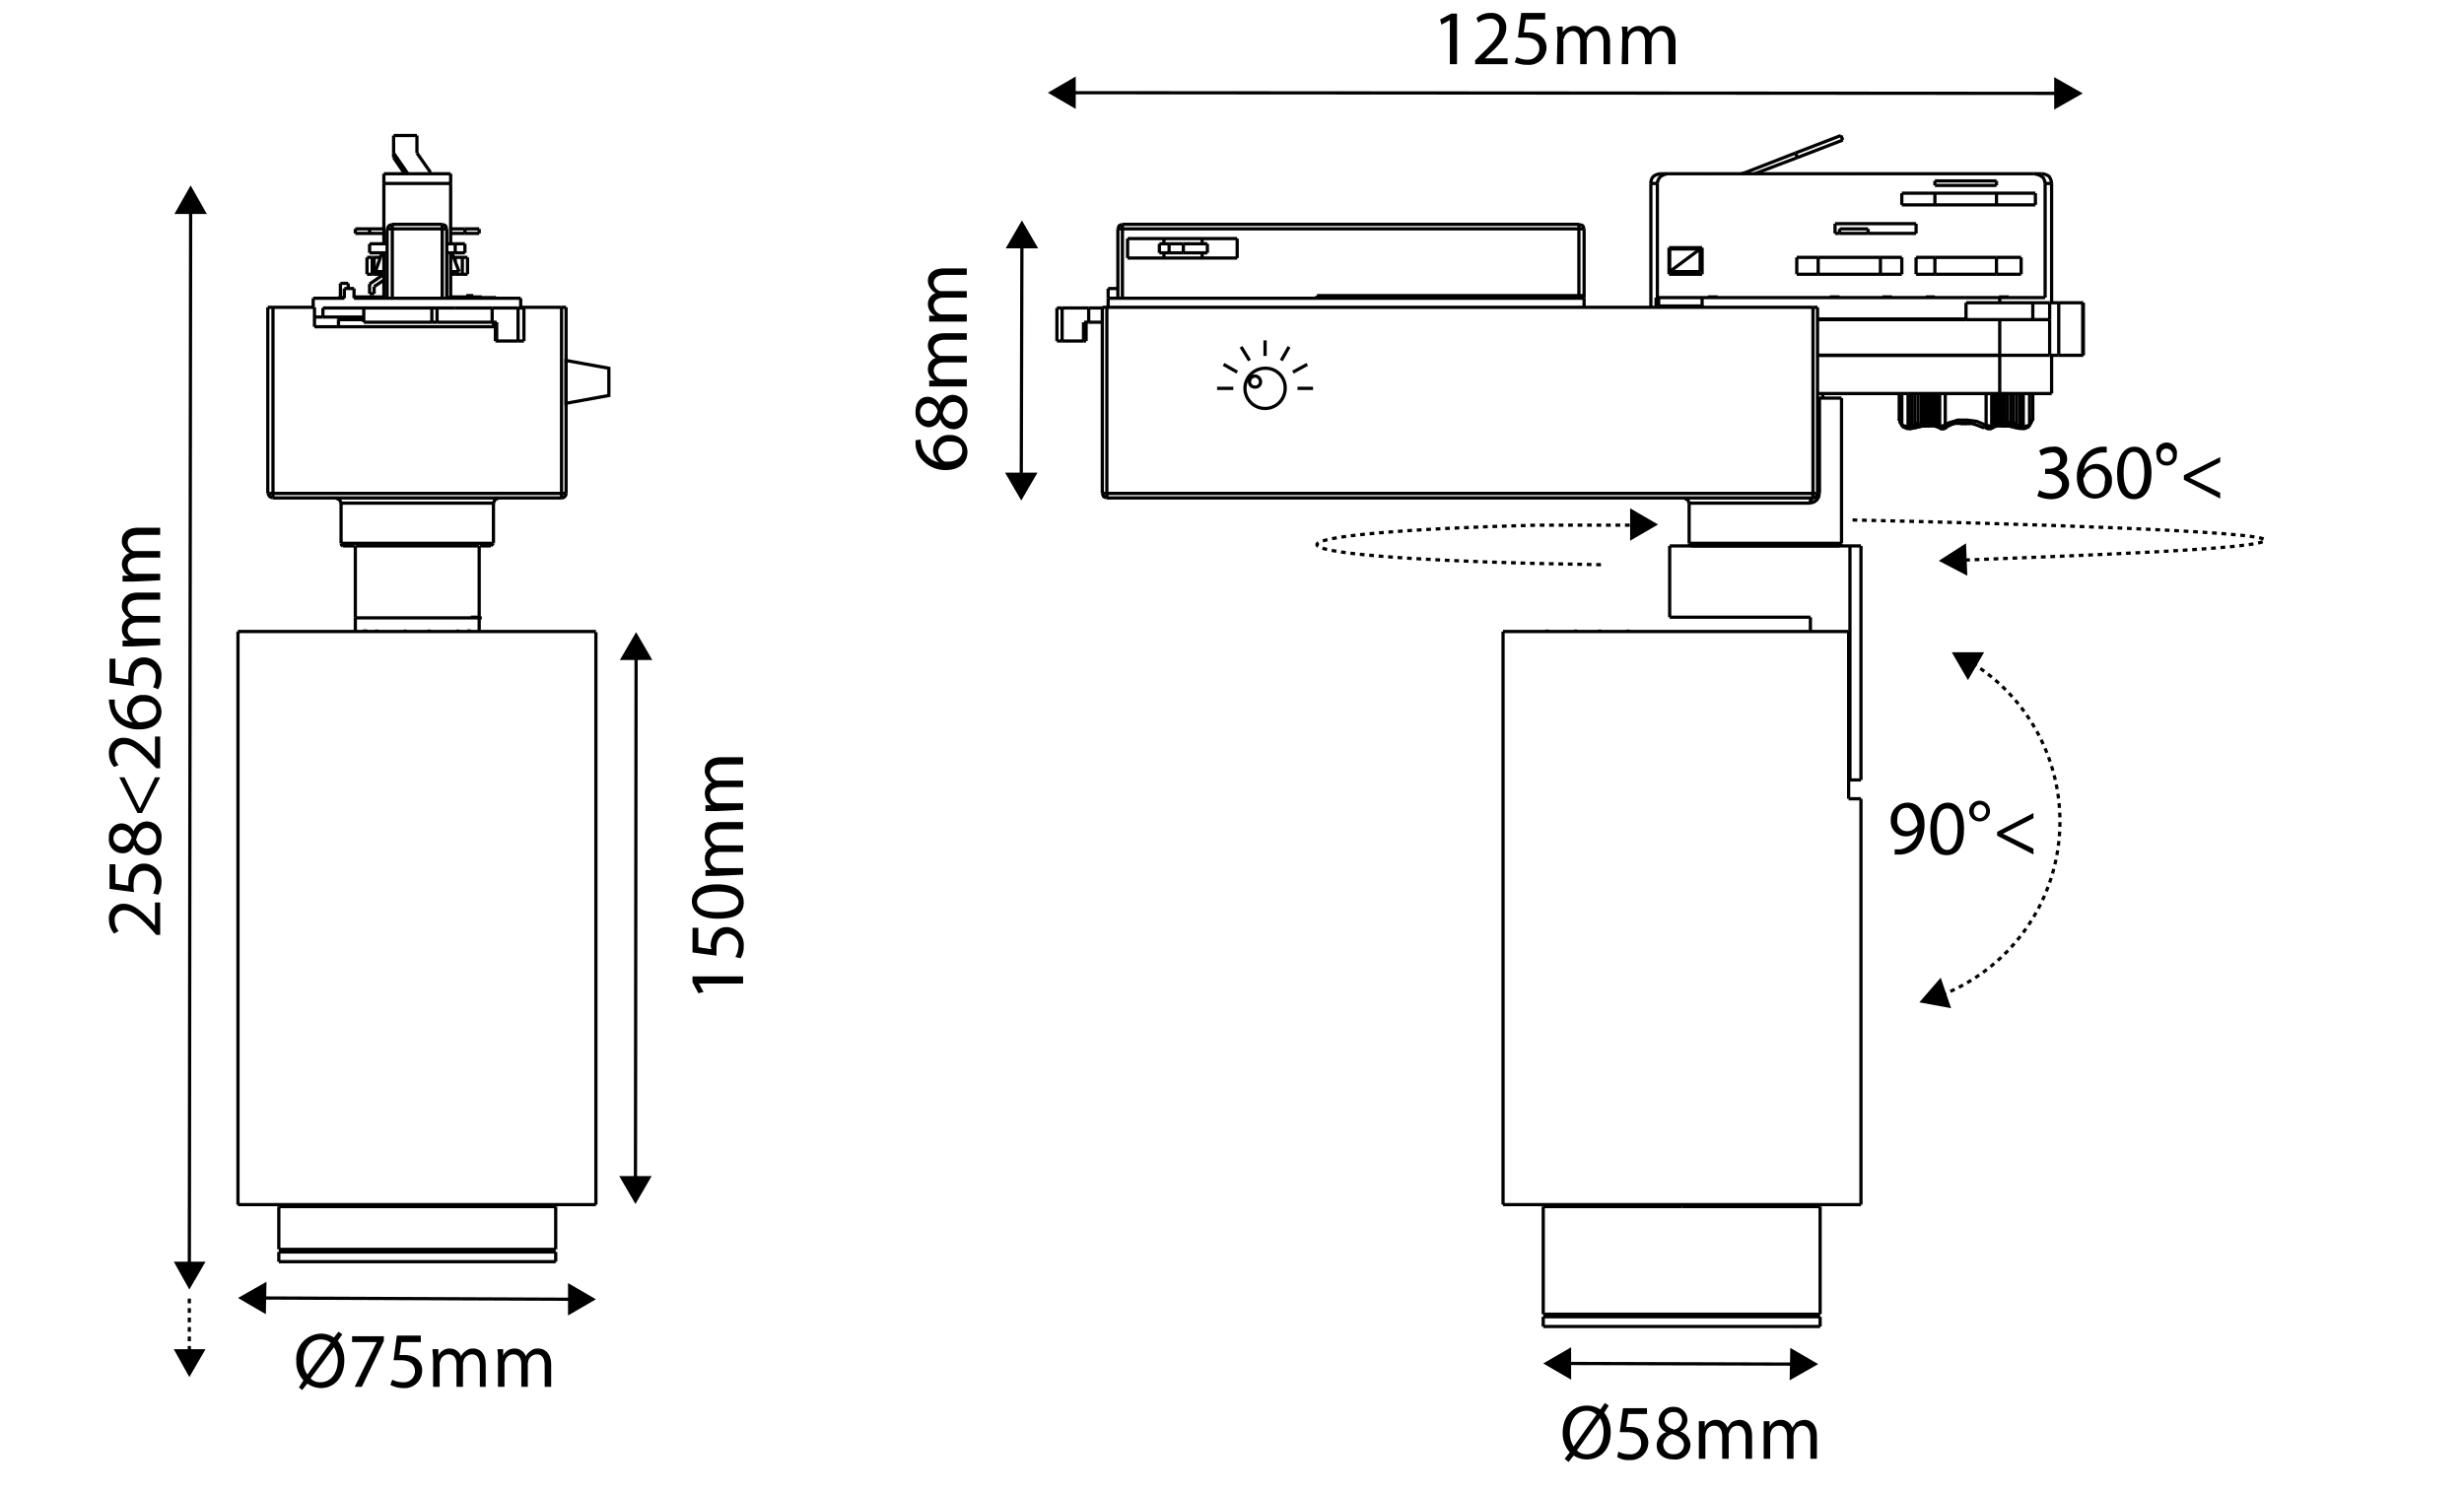 <svg id="a0d67e76-32b1-42f4-b9d0-dc1529e330d4" data-name="Layer 1" xmlns="http://www.w3.org/2000/svg" viewBox="0 0 380 230.3"><defs><style>.\32 926e8f3-877c-4933-a2e9-c8e6fe7d132e,.\35 83df74d-bff8-45d8-be4c-401af33eba20,.\36 6381703-718e-4a36-b2b1-63dd1ad519c5,.\38 fca964a-d5b4-4c6a-8e6e-644ffd4e2663,.c2be80b5-1645-45ed-b0ce-046a94f5b256{fill:none;stroke:#000;stroke-width:0.5px;}.\32 926e8f3-877c-4933-a2e9-c8e6fe7d132e{stroke-linejoin:bevel;}.\36 6381703-718e-4a36-b2b1-63dd1ad519c5,.\38 fca964a-d5b4-4c6a-8e6e-644ffd4e2663{stroke-miterlimit:10;}.\35 83df74d-bff8-45d8-be4c-401af33eba20,.c2be80b5-1645-45ed-b0ce-046a94f5b256{stroke-linejoin:round;}.c2be80b5-1645-45ed-b0ce-046a94f5b256{stroke-dasharray:0.73 0.73;}.\38 fca964a-d5b4-4c6a-8e6e-644ffd4e2663{stroke-dasharray:0.73 0.73;}</style></defs><title>Teknik_cizim@optimax-trifaze-dimmer-led-trackligt-ray-spot</title><polygon points="36.7 185.8 36.7 185.8 36.8 185.8 36.7 185.7 36.7 185.8"/><rect class="2926e8f3-877c-4933-a2e9-c8e6fe7d132e" x="36.7" y="185.7" height="0.01" transform="translate(-121.4 81.6) rotate(-45.4)"/><polygon points="36.7 97.4 36.7 97.5 36.8 97.4 36.7 97.4 36.7 97.4"/><rect class="2926e8f3-877c-4933-a2e9-c8e6fe7d132e" x="36.7" y="97.4" height="0.01" transform="translate(-58.5 55.3) rotate(-45.4)"/><polygon points="321.2 46.7 321.3 46.7 321.3 46.7 321.3 46.7 321.2 46.7"/><rect class="2926e8f3-877c-4933-a2e9-c8e6fe7d132e" x="321.2" y="46.7" height="0.01" transform="translate(62.6 242.8) rotate(-45.4)"/><polygon points="163 47.5 163 47.5 163 47.5 163 47.5 163 47.5"/><rect class="2926e8f3-877c-4933-a2e9-c8e6fe7d132e" x="163" y="47.5" height="0.01" transform="translate(14.8 130.3) rotate(-45.4)"/><polygon points="54.8 36 54.8 36 54.8 36 54.8 36 54.8 36"/><rect class="2926e8f3-877c-4933-a2e9-c8e6fe7d132e" x="54.8" y="36" height="0.01" transform="translate(-9.3 49.8) rotate(-45.4)"/><polygon points="73.9 36 73.9 36 73.9 36 73.9 36 73.9 36"/><rect class="2926e8f3-877c-4933-a2e9-c8e6fe7d132e" x="73.9" y="36" height="0.01" transform="translate(-3.6 63.4) rotate(-45.4)"/><polygon points="285.5 26.8 285.5 26.8 285.5 26.8 285.5 26.8 285.5 26.8"/><rect class="2926e8f3-877c-4933-a2e9-c8e6fe7d132e" x="285.5" y="26.8" height="0.01" transform="translate(66.1 211.4) rotate(-45.4)"/><polygon points="277.1 204.6 277.1 204.6 277.1 204.6 277.1 204.6 277.1 204.6"/><rect class="2926e8f3-877c-4933-a2e9-c8e6fe7d132e" x="277.1" y="204.6" height="0.01" transform="translate(-63.1 258.5) rotate(-45.4)"/><polygon points="41.3 47.4 41.3 47.4 41.4 47.4 41.3 47.4 41.3 47.4"/><rect class="2926e8f3-877c-4933-a2e9-c8e6fe7d132e" x="41.3" y="47.4" height="0.01" transform="translate(-21.4 43.6) rotate(-45.4)"/><polygon points="87.3 47.4 87.3 47.4 87.3 47.4 87.3 47.4 87.3 47.4"/><rect class="2926e8f3-877c-4933-a2e9-c8e6fe7d132e" x="87.3" y="47.4" height="0.01" transform="translate(-7.7 76.4) rotate(-45.4)"/><polygon points="264 26.8 264 26.8 264 26.8 264 26.8 264 26.8"/><rect class="2926e8f3-877c-4933-a2e9-c8e6fe7d132e" x="264" y="26.8" height="0.01" transform="translate(59.6 196.1) rotate(-45.4)"/><polygon points="257.1 76.8 257.1 76.9 257.1 76.8 257.1 76.8 257.1 76.8"/><rect class="2926e8f3-877c-4933-a2e9-c8e6fe7d132e" x="257.1" y="76.8" height="0.01" transform="translate(22 206.1) rotate(-45.4)"/><polygon points="43 194.6 43 194.6 43 194.6 43 194.6 43 194.6"/><rect class="2926e8f3-877c-4933-a2e9-c8e6fe7d132e" x="43" y="194.6" height="0.01" transform="translate(-125.8 88.7) rotate(-45.4)"/><polygon points="85.7 194.6 85.7 194.6 85.7 194.6 85.7 194.6 85.7 194.6"/><rect class="2926e8f3-877c-4933-a2e9-c8e6fe7d132e" x="85.7" y="194.6" height="0.01" transform="translate(-113.1 119.1) rotate(-45.4)"/><polygon points="36.7 185.8 36.7 185.8 36.8 185.8 36.7 185.7 36.7 185.8"/><rect class="2926e8f3-877c-4933-a2e9-c8e6fe7d132e" x="36.7" y="185.7" height="0.01" transform="translate(-121.4 81.6) rotate(-45.4)"/><polygon points="91.9 185.8 91.9 185.8 91.9 185.8 91.9 185.7 91.9 185.8"/><rect class="2926e8f3-877c-4933-a2e9-c8e6fe7d132e" x="91.9" y="185.7" height="0.01" transform="translate(-104.9 120.9) rotate(-45.4)"/><line class="2926e8f3-877c-4933-a2e9-c8e6fe7d132e" x1="280.7" y1="204.6" x2="280.7" y2="203.1"/><line class="2926e8f3-877c-4933-a2e9-c8e6fe7d132e" x1="238" y1="203.1" x2="238" y2="204.6"/><line class="2926e8f3-877c-4933-a2e9-c8e6fe7d132e" x1="279.6" y1="203.1" x2="279.6" y2="202.7"/><line class="2926e8f3-877c-4933-a2e9-c8e6fe7d132e" x1="239.1" y1="202.7" x2="239.1" y2="203.1"/><line class="2926e8f3-877c-4933-a2e9-c8e6fe7d132e" x1="280.7" y1="202.7" x2="280.7" y2="186.1"/><line class="2926e8f3-877c-4933-a2e9-c8e6fe7d132e" x1="238" y1="186.1" x2="238" y2="202.7"/><line class="2926e8f3-877c-4933-a2e9-c8e6fe7d132e" x1="280.7" y1="186.1" x2="280.4" y2="185.8"/><line class="2926e8f3-877c-4933-a2e9-c8e6fe7d132e" x1="238.3" y1="185.8" x2="238" y2="186.1"/><line class="2926e8f3-877c-4933-a2e9-c8e6fe7d132e" x1="287" y1="185.8" x2="287" y2="123.2"/><line class="2926e8f3-877c-4933-a2e9-c8e6fe7d132e" x1="231.8" y1="97.4" x2="231.8" y2="185.8"/><line class="2926e8f3-877c-4933-a2e9-c8e6fe7d132e" x1="287" y1="120.3" x2="287" y2="84.2"/><line class="2926e8f3-877c-4933-a2e9-c8e6fe7d132e" x1="316.4" y1="46.7" x2="316.4" y2="28.3"/><line class="2926e8f3-877c-4933-a2e9-c8e6fe7d132e" x1="316.4" y1="60.7" x2="316.4" y2="54.8"/><line class="2926e8f3-877c-4933-a2e9-c8e6fe7d132e" x1="254.6" y1="28.3" x2="254.6" y2="47.4"/><polyline class="2926e8f3-877c-4933-a2e9-c8e6fe7d132e" points="306.2 65.9 306.4 66 306.7 66.1 306.9 66.1 307 66.1"/><polyline class="2926e8f3-877c-4933-a2e9-c8e6fe7d132e" points="299.3 66.1 299.4 66.1 299.6 66.1 299.9 66 300.1 65.9"/><line class="2926e8f3-877c-4933-a2e9-c8e6fe7d132e" x1="307" y1="66.1" x2="307.3" y2="65.9"/><line class="2926e8f3-877c-4933-a2e9-c8e6fe7d132e" x1="299" y1="65.9" x2="299.3" y2="66.1"/><line class="2926e8f3-877c-4933-a2e9-c8e6fe7d132e" x1="307.5" y1="65.6" x2="307.5" y2="60.7"/><line class="2926e8f3-877c-4933-a2e9-c8e6fe7d132e" x1="298.9" y1="60.7" x2="298.9" y2="65.6"/><path class="2926e8f3-877c-4933-a2e9-c8e6fe7d132e" d="M295.2,66l1.2-.3h1.9l.7.2"/><path class="2926e8f3-877c-4933-a2e9-c8e6fe7d132e" d="M307.3,65.9l.7-.2h1.9l1.2.3"/><line class="2926e8f3-877c-4933-a2e9-c8e6fe7d132e" x1="307.9" y1="65.4" x2="307.9" y2="60.7"/><line class="2926e8f3-877c-4933-a2e9-c8e6fe7d132e" x1="298.4" y1="60.7" x2="298.4" y2="65.4"/><line class="2926e8f3-877c-4933-a2e9-c8e6fe7d132e" x1="308.5" y1="65.3" x2="308.5" y2="60.7"/><line class="2926e8f3-877c-4933-a2e9-c8e6fe7d132e" x1="297.8" y1="60.7" x2="297.8" y2="65.3"/><path class="2926e8f3-877c-4933-a2e9-c8e6fe7d132e" d="M316.4,28.3a2.1,2.1,0,0,0-.4-1.1,2.1,2.1,0,0,0-1.1-.4"/><path class="2926e8f3-877c-4933-a2e9-c8e6fe7d132e" d="M256.1,26.8a2.1,2.1,0,0,0-1.1.4,1.5,1.5,0,0,0-.4,1.1"/><line class="2926e8f3-877c-4933-a2e9-c8e6fe7d132e" x1="298.4" y1="29.8" x2="298.4" y2="31.6"/><line class="2926e8f3-877c-4933-a2e9-c8e6fe7d132e" x1="307.9" y1="31.6" x2="307.9" y2="29.8"/><line class="2926e8f3-877c-4933-a2e9-c8e6fe7d132e" x1="294.4" y1="66.1" x2="295.2" y2="66"/><line class="2926e8f3-877c-4933-a2e9-c8e6fe7d132e" x1="311.1" y1="66" x2="311.9" y2="66.1"/><polyline class="2926e8f3-877c-4933-a2e9-c8e6fe7d132e" points="293.5 65.8 293.6 65.9 293.9 66 294.1 66.1 294.4 66.1"/><polyline class="2926e8f3-877c-4933-a2e9-c8e6fe7d132e" points="311.9 66.1 312.2 66.1 312.5 66 312.7 65.9 312.9 65.8"/><line class="2926e8f3-877c-4933-a2e9-c8e6fe7d132e" x1="293.4" y1="65.7" x2="293.5" y2="65.8"/><line class="2926e8f3-877c-4933-a2e9-c8e6fe7d132e" x1="312.8" y1="65.8" x2="312.9" y2="65.7"/><line class="2926e8f3-877c-4933-a2e9-c8e6fe7d132e" x1="292.9" y1="60.7" x2="292.9" y2="64.7"/><polyline class="2926e8f3-877c-4933-a2e9-c8e6fe7d132e" points="292.9 64.6 292.9 64.7 292.9 64.8 292.9 64.9 292.9 64.9"/><polyline class="2926e8f3-877c-4933-a2e9-c8e6fe7d132e" points="292.9 65 293 65.1 293.4 65.7"/><line class="2926e8f3-877c-4933-a2e9-c8e6fe7d132e" x1="313.4" y1="65" x2="313.4" y2="64.9"/><polyline class="2926e8f3-877c-4933-a2e9-c8e6fe7d132e" points="312.9 65.7 313.3 65.1 313.4 65"/><polyline class="2926e8f3-877c-4933-a2e9-c8e6fe7d132e" points="313.4 64.9 313.4 64.9 313.4 64.8 313.5 64.7 313.5 64.6"/><line class="2926e8f3-877c-4933-a2e9-c8e6fe7d132e" x1="313.5" y1="64.7" x2="313.5" y2="60.7"/><line class="2926e8f3-877c-4933-a2e9-c8e6fe7d132e" x1="321.3" y1="54.8" x2="321.3" y2="46.7"/><line class="2926e8f3-877c-4933-a2e9-c8e6fe7d132e" x1="294.4" y1="66.1" x2="294.7" y2="66.1"/><line class="2926e8f3-877c-4933-a2e9-c8e6fe7d132e" x1="307" y1="66.1" x2="307.3" y2="66"/><polyline class="2926e8f3-877c-4933-a2e9-c8e6fe7d132e" points="260.5 77.6 260.3 77.1 259.7 76.8"/><line class="2926e8f3-877c-4933-a2e9-c8e6fe7d132e" x1="283.7" y1="84.2" x2="284" y2="83.8"/><polyline class="2926e8f3-877c-4933-a2e9-c8e6fe7d132e" points="260.5 83.8 260.6 84.1 260.8 84.2"/><line class="2926e8f3-877c-4933-a2e9-c8e6fe7d132e" x1="284" y1="83.8" x2="284" y2="61.4"/><line class="2926e8f3-877c-4933-a2e9-c8e6fe7d132e" x1="260.5" y1="77.6" x2="260.5" y2="83.8"/><line class="2926e8f3-877c-4933-a2e9-c8e6fe7d132e" x1="163" y1="47.5" x2="163" y2="52.6"/><line class="2926e8f3-877c-4933-a2e9-c8e6fe7d132e" x1="167.5" y1="52.6" x2="167.5" y2="49.7"/><line class="2926e8f3-877c-4933-a2e9-c8e6fe7d132e" x1="185.4" y1="39.8" x2="185.4" y2="39"/><line class="2926e8f3-877c-4933-a2e9-c8e6fe7d132e" x1="179.5" y1="39" x2="179.5" y2="39.8"/><line class="2926e8f3-877c-4933-a2e9-c8e6fe7d132e" x1="185.4" y1="37.6" x2="185.4" y2="36.8"/><line class="2926e8f3-877c-4933-a2e9-c8e6fe7d132e" x1="179.5" y1="36.8" x2="179.5" y2="37.6"/><line class="2926e8f3-877c-4933-a2e9-c8e6fe7d132e" x1="238.6" y1="97.1" x2="238.6" y2="97.4"/><line class="2926e8f3-877c-4933-a2e9-c8e6fe7d132e" x1="251.1" y1="97.4" x2="251.1" y2="97.1"/><line class="2926e8f3-877c-4933-a2e9-c8e6fe7d132e" x1="280.7" y1="203.1" x2="238" y2="203.1"/><line class="2926e8f3-877c-4933-a2e9-c8e6fe7d132e" x1="280.7" y1="204.6" x2="238" y2="204.6"/><line class="2926e8f3-877c-4933-a2e9-c8e6fe7d132e" x1="259.4" y1="186.1" x2="280.7" y2="186.1"/><line class="2926e8f3-877c-4933-a2e9-c8e6fe7d132e" x1="238" y1="186.1" x2="259.4" y2="186.1"/><line class="2926e8f3-877c-4933-a2e9-c8e6fe7d132e" x1="238" y1="202.7" x2="280.7" y2="202.7"/><line class="2926e8f3-877c-4933-a2e9-c8e6fe7d132e" x1="285.1" y1="97.4" x2="231.8" y2="97.4"/><line class="2926e8f3-877c-4933-a2e9-c8e6fe7d132e" x1="285.1" y1="97.4" x2="285.1" y2="123.2"/><line class="2926e8f3-877c-4933-a2e9-c8e6fe7d132e" x1="285.1" y1="123.2" x2="287" y2="123.2"/><line class="2926e8f3-877c-4933-a2e9-c8e6fe7d132e" x1="287" y1="185.8" x2="231.8" y2="185.8"/><line class="2926e8f3-877c-4933-a2e9-c8e6fe7d132e" x1="257.5" y1="95.2" x2="279.2" y2="95.2"/><line class="2926e8f3-877c-4933-a2e9-c8e6fe7d132e" x1="257.5" y1="84.2" x2="257.5" y2="95.2"/><line class="2926e8f3-877c-4933-a2e9-c8e6fe7d132e" x1="285.3" y1="84.2" x2="257.5" y2="84.2"/><line class="2926e8f3-877c-4933-a2e9-c8e6fe7d132e" x1="285.3" y1="84.2" x2="285.3" y2="120.3"/><line class="2926e8f3-877c-4933-a2e9-c8e6fe7d132e" x1="285.1" y1="120.3" x2="285.3" y2="120.3"/><line class="2926e8f3-877c-4933-a2e9-c8e6fe7d132e" x1="279.2" y1="95.2" x2="279.2" y2="97.4"/><line class="2926e8f3-877c-4933-a2e9-c8e6fe7d132e" x1="287" y1="84.2" x2="285.3" y2="84.2"/><line class="2926e8f3-877c-4933-a2e9-c8e6fe7d132e" x1="285.3" y1="120.3" x2="287" y2="120.3"/><line class="2926e8f3-877c-4933-a2e9-c8e6fe7d132e" x1="285.1" y1="103.5" x2="285.1" y2="103.5"/><line class="2926e8f3-877c-4933-a2e9-c8e6fe7d132e" x1="284.8" y1="103.5" x2="284.8" y2="103.5"/><line class="2926e8f3-877c-4933-a2e9-c8e6fe7d132e" x1="257.5" y1="38.4" x2="262.2" y2="38.4"/><line class="2926e8f3-877c-4933-a2e9-c8e6fe7d132e" x1="257.5" y1="41.9" x2="262.2" y2="38.4"/><line class="2926e8f3-877c-4933-a2e9-c8e6fe7d132e" x1="257.5" y1="38.4" x2="257.5" y2="41.9"/><line class="2926e8f3-877c-4933-a2e9-c8e6fe7d132e" x1="262.2" y1="38.4" x2="262.2" y2="41.9"/><line class="2926e8f3-877c-4933-a2e9-c8e6fe7d132e" x1="257.5" y1="41.9" x2="262.2" y2="41.9"/><polyline class="2926e8f3-877c-4933-a2e9-c8e6fe7d132e" points="262.4 47.2 262.5 47.2 262.5 47.3"/><polyline class="2926e8f3-877c-4933-a2e9-c8e6fe7d132e" points="262.5 47.3 262.6 47.3 262.7 47.4"/><line class="2926e8f3-877c-4933-a2e9-c8e6fe7d132e" x1="255.8" y1="47.2" x2="262.4" y2="47.2"/><line class="2926e8f3-877c-4933-a2e9-c8e6fe7d132e" x1="255.8" y1="45.9" x2="255.8" y2="47.2"/><line class="2926e8f3-877c-4933-a2e9-c8e6fe7d132e" x1="255.8" y1="45.9" x2="262.5" y2="45.9"/><line class="2926e8f3-877c-4933-a2e9-c8e6fe7d132e" x1="262.5" y1="45.9" x2="262.5" y2="47.3"/><line class="2926e8f3-877c-4933-a2e9-c8e6fe7d132e" x1="280.3" y1="60.7" x2="308.4" y2="60.7"/><line class="2926e8f3-877c-4933-a2e9-c8e6fe7d132e" x1="308.4" y1="54.8" x2="308.4" y2="60.7"/><line class="2926e8f3-877c-4933-a2e9-c8e6fe7d132e" x1="303.2" y1="49.3" x2="303.2" y2="49.2"/><line class="2926e8f3-877c-4933-a2e9-c8e6fe7d132e" x1="303.2" y1="49.2" x2="303.2" y2="46.7"/><line class="2926e8f3-877c-4933-a2e9-c8e6fe7d132e" x1="262.5" y1="45.9" x2="308.4" y2="45.9"/><line class="2926e8f3-877c-4933-a2e9-c8e6fe7d132e" x1="308.4" y1="46.7" x2="308.4" y2="45.9"/><line class="2926e8f3-877c-4933-a2e9-c8e6fe7d132e" x1="303.2" y1="46.7" x2="308.4" y2="46.7"/><line class="2926e8f3-877c-4933-a2e9-c8e6fe7d132e" x1="308.4" y1="46.7" x2="316.1" y2="46.7"/><line class="2926e8f3-877c-4933-a2e9-c8e6fe7d132e" x1="281.1" y1="61.4" x2="281.1" y2="60.7"/><line class="2926e8f3-877c-4933-a2e9-c8e6fe7d132e" x1="308.4" y1="60.7" x2="316.4" y2="60.7"/><line class="2926e8f3-877c-4933-a2e9-c8e6fe7d132e" x1="315.4" y1="45.9" x2="308.4" y2="45.9"/><line class="2926e8f3-877c-4933-a2e9-c8e6fe7d132e" x1="315.4" y1="45.9" x2="315.4" y2="28.3"/><polyline class="2926e8f3-877c-4933-a2e9-c8e6fe7d132e" points="308.4 54.8 308.4 54.8 308.5 54.8 308.5 54.8 308.5 54.8 308.6 54.8"/><line class="2926e8f3-877c-4933-a2e9-c8e6fe7d132e" x1="316.1" y1="54.8" x2="308.6" y2="54.8"/><line class="2926e8f3-877c-4933-a2e9-c8e6fe7d132e" x1="316.1" y1="46.7" x2="316.1" y2="49.3"/><line class="2926e8f3-877c-4933-a2e9-c8e6fe7d132e" x1="280.3" y1="54.8" x2="308.6" y2="54.8"/><line class="2926e8f3-877c-4933-a2e9-c8e6fe7d132e" x1="280.3" y1="49.3" x2="303.2" y2="49.3"/><line class="2926e8f3-877c-4933-a2e9-c8e6fe7d132e" x1="255.6" y1="28.3" x2="255.6" y2="45.9"/><line class="2926e8f3-877c-4933-a2e9-c8e6fe7d132e" x1="255.6" y1="45.9" x2="255.4" y2="45.9"/><line class="2926e8f3-877c-4933-a2e9-c8e6fe7d132e" x1="255.4" y1="47.3" x2="255.4" y2="45.9"/><polyline class="2926e8f3-877c-4933-a2e9-c8e6fe7d132e" points="255.5 47.4 255.5 47.4 255.4 47.3 255.4 47.3"/><line class="2926e8f3-877c-4933-a2e9-c8e6fe7d132e" x1="308.4" y1="54.8" x2="308.4" y2="49.3"/><line class="2926e8f3-877c-4933-a2e9-c8e6fe7d132e" x1="308.4" y1="49.3" x2="303.2" y2="49.3"/><polyline class="2926e8f3-877c-4933-a2e9-c8e6fe7d132e" points="308.4 49.3 309.9 49.3 311.3 49.3 312.6 49.3 313.7 49.3 314.7 49.3 315.4 49.3 315.8 49.3 316.1 49.3"/><line class="2926e8f3-877c-4933-a2e9-c8e6fe7d132e" x1="262.6" y1="47.4" x2="262.6" y2="47.3"/><path class="2926e8f3-877c-4933-a2e9-c8e6fe7d132e" d="M300.3,65.8l.6-.3.6-.2H304l.7.2,1.3.5"/><polyline class="2926e8f3-877c-4933-a2e9-c8e6fe7d132e" points="300.3 65.8 300.3 65.8 300.3 65.8 300.2 65.8 300.2 65.7 300.2 65.7 300.1 65.6 300.1 65.5 300 65.5"/><path class="2926e8f3-877c-4933-a2e9-c8e6fe7d132e" d="M300,65.5l.6-.3.7-.2.6-.2h1.5l1.5.2,1.4.6"/><polyline class="2926e8f3-877c-4933-a2e9-c8e6fe7d132e" points="306 65.8 306 65.8 306 65.8 306.1 65.8 306.1 65.7 306.2 65.7 306.2 65.6 306.2 65.5 306.3 65.5"/><line class="2926e8f3-877c-4933-a2e9-c8e6fe7d132e" x1="306.3" y1="65.5" x2="306.3" y2="60.7"/><line class="2926e8f3-877c-4933-a2e9-c8e6fe7d132e" x1="300" y1="65.5" x2="300" y2="60.7"/><line class="2926e8f3-877c-4933-a2e9-c8e6fe7d132e" x1="313.5" y1="49.3" x2="313.5" y2="46.7"/><line class="2926e8f3-877c-4933-a2e9-c8e6fe7d132e" x1="306" y1="65.8" x2="306.1" y2="65.9"/><line class="2926e8f3-877c-4933-a2e9-c8e6fe7d132e" x1="300.2" y1="65.9" x2="300.3" y2="65.8"/><line class="2926e8f3-877c-4933-a2e9-c8e6fe7d132e" x1="308.3" y1="45.8" x2="309.8" y2="45.8"/><line class="2926e8f3-877c-4933-a2e9-c8e6fe7d132e" x1="309.8" y1="45.9" x2="309.8" y2="45.8"/><line class="2926e8f3-877c-4933-a2e9-c8e6fe7d132e" x1="308.3" y1="45.9" x2="308.3" y2="45.8"/><line class="2926e8f3-877c-4933-a2e9-c8e6fe7d132e" x1="297" y1="45.8" x2="298.4" y2="45.8"/><line class="2926e8f3-877c-4933-a2e9-c8e6fe7d132e" x1="298.4" y1="45.9" x2="298.4" y2="45.8"/><line class="2926e8f3-877c-4933-a2e9-c8e6fe7d132e" x1="297" y1="45.9" x2="297" y2="45.8"/><line class="2926e8f3-877c-4933-a2e9-c8e6fe7d132e" x1="282.2" y1="45.8" x2="283.7" y2="45.8"/><line class="2926e8f3-877c-4933-a2e9-c8e6fe7d132e" x1="283.7" y1="45.9" x2="283.7" y2="45.8"/><line class="2926e8f3-877c-4933-a2e9-c8e6fe7d132e" x1="282.2" y1="45.9" x2="282.2" y2="45.8"/><line class="2926e8f3-877c-4933-a2e9-c8e6fe7d132e" x1="291.8" y1="45.9" x2="291.8" y2="45.8"/><line class="2926e8f3-877c-4933-a2e9-c8e6fe7d132e" x1="263.4" y1="45.9" x2="263.4" y2="45.8"/><line class="2926e8f3-877c-4933-a2e9-c8e6fe7d132e" x1="290.3" y1="45.8" x2="291.8" y2="45.8"/><line class="2926e8f3-877c-4933-a2e9-c8e6fe7d132e" x1="290.3" y1="45.9" x2="290.3" y2="45.8"/><line class="2926e8f3-877c-4933-a2e9-c8e6fe7d132e" x1="263.4" y1="45.8" x2="264.9" y2="45.8"/><line class="2926e8f3-877c-4933-a2e9-c8e6fe7d132e" x1="264.9" y1="45.9" x2="264.9" y2="45.8"/><line class="2926e8f3-877c-4933-a2e9-c8e6fe7d132e" x1="306.3" y1="65.5" x2="306.5" y2="65.6"/><polyline class="2926e8f3-877c-4933-a2e9-c8e6fe7d132e" points="306.1 65.9 306.1 65.9 306.2 65.9 306.2 65.9"/><polyline class="2926e8f3-877c-4933-a2e9-c8e6fe7d132e" points="300.2 65.9 300.2 65.9 300.1 65.9 300.1 65.9"/><line class="2926e8f3-877c-4933-a2e9-c8e6fe7d132e" x1="299.8" y1="65.6" x2="300" y2="65.5"/><polyline class="2926e8f3-877c-4933-a2e9-c8e6fe7d132e" points="306.8 66.1 306.7 66.1 306.5 66.1 306.3 66 306.1 65.9"/><polyline class="2926e8f3-877c-4933-a2e9-c8e6fe7d132e" points="306.5 65.6 306.7 65.7 306.9 65.7 307.1 65.8 307.2 65.8"/><polyline class="2926e8f3-877c-4933-a2e9-c8e6fe7d132e" points="306.8 66.1 306.8 66.1 306.9 66.1 307 66.1 307 66.1"/><polyline class="2926e8f3-877c-4933-a2e9-c8e6fe7d132e" points="300.2 65.9 300 66 299.8 66.1 299.7 66.1 299.5 66.1"/><polyline class="2926e8f3-877c-4933-a2e9-c8e6fe7d132e" points="299.3 66.1 299.3 66.1 299.4 66.1 299.5 66.1 299.5 66.1"/><polyline class="2926e8f3-877c-4933-a2e9-c8e6fe7d132e" points="299.1 65.8 299.2 65.8 299.4 65.7 299.6 65.7 299.8 65.6"/><line class="2926e8f3-877c-4933-a2e9-c8e6fe7d132e" x1="299.1" y1="60.7" x2="299.1" y2="65.8"/><line class="2926e8f3-877c-4933-a2e9-c8e6fe7d132e" x1="307.2" y1="65.8" x2="307.2" y2="60.7"/><line class="2926e8f3-877c-4933-a2e9-c8e6fe7d132e" x1="303.4" y1="65.3" x2="302.9" y2="65.3"/><line class="2926e8f3-877c-4933-a2e9-c8e6fe7d132e" x1="302.9" y1="65.3" x2="302.9" y2="65.1"/><line class="2926e8f3-877c-4933-a2e9-c8e6fe7d132e" x1="303.4" y1="65.3" x2="303.4" y2="65.1"/><line class="2926e8f3-877c-4933-a2e9-c8e6fe7d132e" x1="283.7" y1="36" x2="288.1" y2="36"/><line class="2926e8f3-877c-4933-a2e9-c8e6fe7d132e" x1="288.1" y1="35.3" x2="288.1" y2="36"/><line class="2926e8f3-877c-4933-a2e9-c8e6fe7d132e" x1="283.7" y1="36" x2="283.7" y2="35.3"/><line class="2926e8f3-877c-4933-a2e9-c8e6fe7d132e" x1="288.1" y1="35.3" x2="283.7" y2="35.3"/><line class="2926e8f3-877c-4933-a2e9-c8e6fe7d132e" x1="299.1" y1="65.8" x2="299.1" y2="65.7"/><line class="2926e8f3-877c-4933-a2e9-c8e6fe7d132e" x1="299.1" y1="65.7" x2="299.1" y2="60.7"/><line class="2926e8f3-877c-4933-a2e9-c8e6fe7d132e" x1="307.2" y1="60.7" x2="307.2" y2="65.7"/><line class="2926e8f3-877c-4933-a2e9-c8e6fe7d132e" x1="307.2" y1="65.7" x2="307.2" y2="65.7"/><line class="2926e8f3-877c-4933-a2e9-c8e6fe7d132e" x1="307.4" y1="65.7" x2="307.2" y2="65.7"/><line class="2926e8f3-877c-4933-a2e9-c8e6fe7d132e" x1="307.5" y1="65.6" x2="307.4" y2="65.7"/><polyline class="2926e8f3-877c-4933-a2e9-c8e6fe7d132e" points="307.5 65.6 307.5 65.7 307.5 65.8 307.4 65.8 307.4 65.9"/><polyline class="2926e8f3-877c-4933-a2e9-c8e6fe7d132e" points="307.4 65.9 307.3 66 307.2 66"/><line class="2926e8f3-877c-4933-a2e9-c8e6fe7d132e" x1="298.9" y1="65.7" x2="298.8" y2="65.6"/><line class="2926e8f3-877c-4933-a2e9-c8e6fe7d132e" x1="299.1" y1="65.7" x2="298.9" y2="65.7"/><polyline class="2926e8f3-877c-4933-a2e9-c8e6fe7d132e" points="298.9 65.7 298.9 65.6 298.9 65.6 298.9 65.6 298.9 65.6 298.9 65.6 298.9 65.6 299 65.7 299.1 65.7"/><polyline class="2926e8f3-877c-4933-a2e9-c8e6fe7d132e" points="307.2 65.7 307.4 65.6 307.4 65.6 307.4 65.6 307.4 65.6 307.5 65.6 307.4 65.6 307.4 65.7"/><path class="2926e8f3-877c-4933-a2e9-c8e6fe7d132e" d="M295.2,66l1.3-.3h1.1"/><path class="2926e8f3-877c-4933-a2e9-c8e6fe7d132e" d="M308.7,65.7h1.1l1.3.3"/><line class="2926e8f3-877c-4933-a2e9-c8e6fe7d132e" x1="307.6" y1="60.7" x2="307.6" y2="65.6"/><line class="2926e8f3-877c-4933-a2e9-c8e6fe7d132e" x1="307.6" y1="65.6" x2="307.5" y2="65.6"/><line class="2926e8f3-877c-4933-a2e9-c8e6fe7d132e" x1="298.8" y1="65.6" x2="298.7" y2="65.6"/><line class="2926e8f3-877c-4933-a2e9-c8e6fe7d132e" x1="298.7" y1="65.6" x2="298.7" y2="60.7"/><line class="2926e8f3-877c-4933-a2e9-c8e6fe7d132e" x1="296.7" y1="65.3" x2="296.3" y2="65.4"/><line class="2926e8f3-877c-4933-a2e9-c8e6fe7d132e" x1="297.1" y1="65.3" x2="296.7" y2="65.3"/><line class="2926e8f3-877c-4933-a2e9-c8e6fe7d132e" x1="297.4" y1="65.3" x2="297.1" y2="65.3"/><line class="2926e8f3-877c-4933-a2e9-c8e6fe7d132e" x1="297.8" y1="65.3" x2="297.4" y2="65.3"/><line class="2926e8f3-877c-4933-a2e9-c8e6fe7d132e" x1="298.1" y1="65.4" x2="297.8" y2="65.3"/><line class="2926e8f3-877c-4933-a2e9-c8e6fe7d132e" x1="298.4" y1="65.5" x2="298.1" y2="65.4"/><line class="2926e8f3-877c-4933-a2e9-c8e6fe7d132e" x1="298.7" y1="65.6" x2="298.4" y2="65.5"/><polyline class="2926e8f3-877c-4933-a2e9-c8e6fe7d132e" points="295.2 66 295.2 66 295.2 66 295.2 66"/><line class="2926e8f3-877c-4933-a2e9-c8e6fe7d132e" x1="295.3" y1="65.6" x2="295" y2="65.6"/><line class="2926e8f3-877c-4933-a2e9-c8e6fe7d132e" x1="295.8" y1="65.5" x2="295.3" y2="65.6"/><line class="2926e8f3-877c-4933-a2e9-c8e6fe7d132e" x1="296.3" y1="65.4" x2="295.8" y2="65.5"/><line class="2926e8f3-877c-4933-a2e9-c8e6fe7d132e" x1="309.6" y1="65.3" x2="309.2" y2="65.3"/><line class="2926e8f3-877c-4933-a2e9-c8e6fe7d132e" x1="310.1" y1="65.4" x2="309.6" y2="65.3"/><line class="2926e8f3-877c-4933-a2e9-c8e6fe7d132e" x1="310.5" y1="65.5" x2="310.1" y2="65.4"/><line class="2926e8f3-877c-4933-a2e9-c8e6fe7d132e" x1="311" y1="65.6" x2="310.5" y2="65.5"/><line class="2926e8f3-877c-4933-a2e9-c8e6fe7d132e" x1="311.3" y1="65.6" x2="311" y2="65.6"/><polyline class="2926e8f3-877c-4933-a2e9-c8e6fe7d132e" points="311.2 65.9 311.3 65.8 311.3 65.8 311.3 65.7 311.3 65.6"/><polyline class="2926e8f3-877c-4933-a2e9-c8e6fe7d132e" points="311.1 66 311.2 66 311.2 65.9"/><line class="2926e8f3-877c-4933-a2e9-c8e6fe7d132e" x1="311.1" y1="66" x2="311.1" y2="66"/><line class="2926e8f3-877c-4933-a2e9-c8e6fe7d132e" x1="307.9" y1="65.5" x2="307.6" y2="65.6"/><line class="2926e8f3-877c-4933-a2e9-c8e6fe7d132e" x1="308.2" y1="65.4" x2="307.9" y2="65.5"/><line class="2926e8f3-877c-4933-a2e9-c8e6fe7d132e" x1="308.5" y1="65.3" x2="308.2" y2="65.4"/><line class="2926e8f3-877c-4933-a2e9-c8e6fe7d132e" x1="308.9" y1="65.3" x2="308.5" y2="65.3"/><line class="2926e8f3-877c-4933-a2e9-c8e6fe7d132e" x1="309.2" y1="65.3" x2="308.9" y2="65.3"/><polyline class="2926e8f3-877c-4933-a2e9-c8e6fe7d132e" points="307.6 65.6 307.8 65.4 307.8 65.4 307.9 65.3 307.9 65.3 307.9 65.4 307.9 65.4 307.9 65.5"/><polyline class="2926e8f3-877c-4933-a2e9-c8e6fe7d132e" points="298.4 65.5 298.4 65.4 298.4 65.4 298.4 65.3 298.4 65.3 298.5 65.4 298.5 65.4 298.7 65.6"/><line class="2926e8f3-877c-4933-a2e9-c8e6fe7d132e" x1="298.4" y1="42.3" x2="307.9" y2="42.3"/><line class="2926e8f3-877c-4933-a2e9-c8e6fe7d132e" x1="298.4" y1="39.7" x2="307.9" y2="39.7"/><line class="2926e8f3-877c-4933-a2e9-c8e6fe7d132e" x1="307.9" y1="39.7" x2="307.9" y2="42.3"/><line class="2926e8f3-877c-4933-a2e9-c8e6fe7d132e" x1="298.4" y1="39.7" x2="298.4" y2="42.3"/><line class="2926e8f3-877c-4933-a2e9-c8e6fe7d132e" x1="308.2" y1="60.7" x2="308.2" y2="65.4"/><line class="2926e8f3-877c-4933-a2e9-c8e6fe7d132e" x1="298.1" y1="65.4" x2="298.1" y2="60.7"/><polyline class="2926e8f3-877c-4933-a2e9-c8e6fe7d132e" points="298.1 65.4 298 65.3 298 65.2 297.9 65.2 297.9 65.2 297.8 65.2 297.8 65.2 297.8 65.3"/><polyline class="2926e8f3-877c-4933-a2e9-c8e6fe7d132e" points="308.5 65.3 308.5 65.3 308.5 65.2 308.5 65.2 308.4 65.2 308.4 65.2 308.3 65.3 308.2 65.4"/><line class="2926e8f3-877c-4933-a2e9-c8e6fe7d132e" x1="280.4" y1="42.3" x2="290" y2="42.3"/><line class="2926e8f3-877c-4933-a2e9-c8e6fe7d132e" x1="280.4" y1="39.7" x2="290" y2="39.7"/><line class="2926e8f3-877c-4933-a2e9-c8e6fe7d132e" x1="290" y1="39.7" x2="290" y2="42.3"/><line class="2926e8f3-877c-4933-a2e9-c8e6fe7d132e" x1="280.4" y1="39.7" x2="280.4" y2="42.3"/><line class="2926e8f3-877c-4933-a2e9-c8e6fe7d132e" x1="308.9" y1="60.7" x2="308.9" y2="65.3"/><line class="2926e8f3-877c-4933-a2e9-c8e6fe7d132e" x1="297.4" y1="65.3" x2="297.4" y2="60.7"/><polyline class="2926e8f3-877c-4933-a2e9-c8e6fe7d132e" points="313.7 26.8 314.6 26.8 314.9 26.8"/><polyline class="2926e8f3-877c-4933-a2e9-c8e6fe7d132e" points="315.4 28.3 315.3 27.8 315.1 27.4 314.7 27.1 314.2 26.9 313.7 26.8"/><polyline class="2926e8f3-877c-4933-a2e9-c8e6fe7d132e" points="308.9 65.3 309 65.2 309 65.2 309.1 65.2 309.1 65.2 309.2 65.2 309.2 65.2 309.2 65.3"/><polyline class="2926e8f3-877c-4933-a2e9-c8e6fe7d132e" points="297.1 65.3 297.1 65.2 297.1 65.2 297.2 65.2 297.2 65.2 297.3 65.2 297.4 65.2 297.4 65.3"/><line class="2926e8f3-877c-4933-a2e9-c8e6fe7d132e" x1="309.2" y1="65.3" x2="309.2" y2="60.7"/><line class="2926e8f3-877c-4933-a2e9-c8e6fe7d132e" x1="297.1" y1="60.7" x2="297.1" y2="65.3"/><polyline class="2926e8f3-877c-4933-a2e9-c8e6fe7d132e" points="257.2 26.8 256.4 26.8 256.1 26.8"/><polyline class="2926e8f3-877c-4933-a2e9-c8e6fe7d132e" points="257.2 26.8 256.7 26.9 256.1 27.2 255.8 27.6 255.6 28.1 255.6 28.3"/><line class="2926e8f3-877c-4933-a2e9-c8e6fe7d132e" x1="309.6" y1="60.7" x2="309.6" y2="65.3"/><line class="2926e8f3-877c-4933-a2e9-c8e6fe7d132e" x1="296.7" y1="65.3" x2="296.7" y2="60.7"/><polyline class="2926e8f3-877c-4933-a2e9-c8e6fe7d132e" points="310.1 65.4 310 65.3 310 65.2 309.9 65.2 309.9 65.2 309.8 65.2 309.8 65.2 309.6 65.3"/><polyline class="2926e8f3-877c-4933-a2e9-c8e6fe7d132e" points="296.7 65.3 296.6 65.3 296.5 65.2 296.5 65.2 296.4 65.2 296.3 65.2 296.3 65.3 296.3 65.4"/><line class="2926e8f3-877c-4933-a2e9-c8e6fe7d132e" x1="296.3" y1="60.7" x2="296.3" y2="65.4"/><line class="2926e8f3-877c-4933-a2e9-c8e6fe7d132e" x1="310.1" y1="65.4" x2="310.1" y2="60.7"/><line class="2926e8f3-877c-4933-a2e9-c8e6fe7d132e" x1="313.7" y1="26.8" x2="257.2" y2="26.8"/><line class="2926e8f3-877c-4933-a2e9-c8e6fe7d132e" x1="255.8" y1="45.9" x2="255.6" y2="45.9"/><line class="2926e8f3-877c-4933-a2e9-c8e6fe7d132e" x1="307.9" y1="39.7" x2="311.7" y2="39.7"/><line class="2926e8f3-877c-4933-a2e9-c8e6fe7d132e" x1="295.5" y1="39.7" x2="298.4" y2="39.7"/><line class="2926e8f3-877c-4933-a2e9-c8e6fe7d132e" x1="295.5" y1="42.3" x2="295.5" y2="39.7"/><line class="2926e8f3-877c-4933-a2e9-c8e6fe7d132e" x1="298.4" y1="42.3" x2="295.5" y2="42.3"/><line class="2926e8f3-877c-4933-a2e9-c8e6fe7d132e" x1="311.7" y1="42.3" x2="307.9" y2="42.3"/><line class="2926e8f3-877c-4933-a2e9-c8e6fe7d132e" x1="311.7" y1="39.7" x2="311.7" y2="42.3"/><line class="2926e8f3-877c-4933-a2e9-c8e6fe7d132e" x1="290" y1="39.7" x2="293.3" y2="39.7"/><line class="2926e8f3-877c-4933-a2e9-c8e6fe7d132e" x1="277.1" y1="39.7" x2="280.4" y2="39.7"/><line class="2926e8f3-877c-4933-a2e9-c8e6fe7d132e" x1="277.1" y1="42.3" x2="277.1" y2="39.7"/><line class="2926e8f3-877c-4933-a2e9-c8e6fe7d132e" x1="280.4" y1="42.3" x2="277.1" y2="42.3"/><line class="2926e8f3-877c-4933-a2e9-c8e6fe7d132e" x1="293.3" y1="42.3" x2="290" y2="42.3"/><line class="2926e8f3-877c-4933-a2e9-c8e6fe7d132e" x1="293.3" y1="39.7" x2="293.3" y2="42.3"/><line class="2926e8f3-877c-4933-a2e9-c8e6fe7d132e" x1="283" y1="34.5" x2="295.5" y2="34.5"/><line class="2926e8f3-877c-4933-a2e9-c8e6fe7d132e" x1="283" y1="36" x2="283" y2="34.5"/><line class="2926e8f3-877c-4933-a2e9-c8e6fe7d132e" x1="283.7" y1="36" x2="283" y2="36"/><line class="2926e8f3-877c-4933-a2e9-c8e6fe7d132e" x1="295.5" y1="36" x2="288.1" y2="36"/><line class="2926e8f3-877c-4933-a2e9-c8e6fe7d132e" x1="295.5" y1="34.5" x2="295.5" y2="36"/><line class="2926e8f3-877c-4933-a2e9-c8e6fe7d132e" x1="257.4" y1="42.3" x2="257.4" y2="38.2"/><line class="2926e8f3-877c-4933-a2e9-c8e6fe7d132e" x1="262.5" y1="42.3" x2="257.4" y2="42.3"/><line class="2926e8f3-877c-4933-a2e9-c8e6fe7d132e" x1="262.5" y1="38.2" x2="262.5" y2="42.3"/><line class="2926e8f3-877c-4933-a2e9-c8e6fe7d132e" x1="257.4" y1="38.2" x2="262.5" y2="38.2"/><line class="2926e8f3-877c-4933-a2e9-c8e6fe7d132e" x1="307.9" y1="27.9" x2="307.9" y2="28.6"/><line class="2926e8f3-877c-4933-a2e9-c8e6fe7d132e" x1="298.4" y1="27.9" x2="307.9" y2="27.9"/><line class="2926e8f3-877c-4933-a2e9-c8e6fe7d132e" x1="298.4" y1="28.6" x2="298.4" y2="27.9"/><line class="2926e8f3-877c-4933-a2e9-c8e6fe7d132e" x1="307.9" y1="28.6" x2="298.4" y2="28.6"/><line class="2926e8f3-877c-4933-a2e9-c8e6fe7d132e" x1="313.9" y1="29.8" x2="313.9" y2="31.6"/><line class="2926e8f3-877c-4933-a2e9-c8e6fe7d132e" x1="293.3" y1="29.8" x2="313.9" y2="29.8"/><line class="2926e8f3-877c-4933-a2e9-c8e6fe7d132e" x1="293.3" y1="31.6" x2="293.3" y2="29.8"/><line class="2926e8f3-877c-4933-a2e9-c8e6fe7d132e" x1="313.9" y1="31.6" x2="293.3" y2="31.6"/><line class="2926e8f3-877c-4933-a2e9-c8e6fe7d132e" x1="295.8" y1="65.5" x2="295.8" y2="60.7"/><line class="2926e8f3-877c-4933-a2e9-c8e6fe7d132e" x1="310.5" y1="60.7" x2="310.5" y2="65.5"/><polyline class="2926e8f3-877c-4933-a2e9-c8e6fe7d132e" points="310.5 65.5 310.6 65.4 310.6 65.4 310.7 65.3 310.8 65.3 310.8 65.4 310.9 65.4 311 65.6"/><polyline class="2926e8f3-877c-4933-a2e9-c8e6fe7d132e" points="295.3 65.6 295.4 65.4 295.5 65.4 295.5 65.3 295.6 65.3 295.7 65.4 295.7 65.4 295.8 65.5"/><line class="2926e8f3-877c-4933-a2e9-c8e6fe7d132e" x1="311" y1="65.6" x2="311" y2="60.7"/><line class="2926e8f3-877c-4933-a2e9-c8e6fe7d132e" x1="295.3" y1="60.7" x2="295.3" y2="65.6"/><line class="2926e8f3-877c-4933-a2e9-c8e6fe7d132e" x1="311.5" y1="60.7" x2="311.5" y2="65.7"/><line class="2926e8f3-877c-4933-a2e9-c8e6fe7d132e" x1="311.5" y1="65.7" x2="311.3" y2="65.6"/><line class="2926e8f3-877c-4933-a2e9-c8e6fe7d132e" x1="295" y1="65.6" x2="294.8" y2="65.7"/><line class="2926e8f3-877c-4933-a2e9-c8e6fe7d132e" x1="294.8" y1="65.7" x2="294.8" y2="60.7"/><polyline class="2926e8f3-877c-4933-a2e9-c8e6fe7d132e" points="311.5 65.7 311.5 65.6 311.6 65.6 311.7 65.6 311.7 65.6 311.8 65.6 311.9 65.6 311.9 65.7 312 65.7"/><line class="2926e8f3-877c-4933-a2e9-c8e6fe7d132e" x1="312" y1="65.7" x2="311.5" y2="65.7"/><line class="2926e8f3-877c-4933-a2e9-c8e6fe7d132e" x1="294.8" y1="65.7" x2="294.3" y2="65.7"/><polyline class="2926e8f3-877c-4933-a2e9-c8e6fe7d132e" points="294.3 65.7 294.4 65.6 294.5 65.6 294.6 65.6 294.6 65.6 294.7 65.6 294.8 65.6 294.8 65.7"/><line class="2926e8f3-877c-4933-a2e9-c8e6fe7d132e" x1="294.7" y1="66.1" x2="295.2" y2="66"/><polyline class="2926e8f3-877c-4933-a2e9-c8e6fe7d132e" points="294.5 66.1 294.4 66.1 294.4 66.1 294.4 66.1"/><line class="2926e8f3-877c-4933-a2e9-c8e6fe7d132e" x1="294.3" y1="65.7" x2="294.3" y2="65.7"/><line class="2926e8f3-877c-4933-a2e9-c8e6fe7d132e" x1="312" y1="65.8" x2="312" y2="65.7"/><polyline class="2926e8f3-877c-4933-a2e9-c8e6fe7d132e" points="311.9 66.1 311.9 66.1 311.9 66.1 311.8 66.1"/><line class="2926e8f3-877c-4933-a2e9-c8e6fe7d132e" x1="311.6" y1="66.1" x2="311.1" y2="66"/><line class="2926e8f3-877c-4933-a2e9-c8e6fe7d132e" x1="294.3" y1="60.7" x2="294.3" y2="65.7"/><line class="2926e8f3-877c-4933-a2e9-c8e6fe7d132e" x1="312" y1="65.7" x2="312" y2="60.7"/><polyline class="2926e8f3-877c-4933-a2e9-c8e6fe7d132e" points="293.4 65.6 293.6 65.7 293.8 65.7 294 65.8 294.3 65.8"/><polyline class="2926e8f3-877c-4933-a2e9-c8e6fe7d132e" points="312 65.8 312.3 65.8 312.5 65.7 312.7 65.7 312.9 65.6"/><line class="2926e8f3-877c-4933-a2e9-c8e6fe7d132e" x1="294.3" y1="65.8" x2="294.3" y2="60.7"/><line class="2926e8f3-877c-4933-a2e9-c8e6fe7d132e" x1="312" y1="60.7" x2="312" y2="65.8"/><line class="2926e8f3-877c-4933-a2e9-c8e6fe7d132e" x1="293.3" y1="65.5" x2="293.4" y2="65.6"/><line class="2926e8f3-877c-4933-a2e9-c8e6fe7d132e" x1="293.3" y1="65.5" x2="293.3" y2="60.7"/><line class="2926e8f3-877c-4933-a2e9-c8e6fe7d132e" x1="313" y1="65.5" x2="313" y2="60.7"/><line class="2926e8f3-877c-4933-a2e9-c8e6fe7d132e" x1="312.9" y1="65.6" x2="313" y2="65.5"/><line class="2926e8f3-877c-4933-a2e9-c8e6fe7d132e" x1="316.1" y1="54.8" x2="316.1" y2="49.3"/><line class="2926e8f3-877c-4933-a2e9-c8e6fe7d132e" x1="317.5" y1="46.7" x2="316.1" y2="46.7"/><line class="2926e8f3-877c-4933-a2e9-c8e6fe7d132e" x1="317.5" y1="54.8" x2="317.5" y2="46.7"/><line class="2926e8f3-877c-4933-a2e9-c8e6fe7d132e" x1="317.5" y1="54.8" x2="316.1" y2="54.8"/><line class="2926e8f3-877c-4933-a2e9-c8e6fe7d132e" x1="321.2" y1="54.8" x2="317.5" y2="54.8"/><line class="2926e8f3-877c-4933-a2e9-c8e6fe7d132e" x1="321.2" y1="54.8" x2="321.3" y2="54.8"/><line class="2926e8f3-877c-4933-a2e9-c8e6fe7d132e" x1="321.2" y1="46.7" x2="317.5" y2="46.7"/><line class="2926e8f3-877c-4933-a2e9-c8e6fe7d132e" x1="321.2" y1="46.7" x2="321.2" y2="54.8"/><line class="2926e8f3-877c-4933-a2e9-c8e6fe7d132e" x1="321.3" y1="46.7" x2="321.2" y2="46.7"/><line class="2926e8f3-877c-4933-a2e9-c8e6fe7d132e" x1="277.2" y1="24.3" x2="270.6" y2="26.8"/><line class="2926e8f3-877c-4933-a2e9-c8e6fe7d132e" x1="284.2" y1="21.6" x2="277.2" y2="24.3"/><line class="2926e8f3-877c-4933-a2e9-c8e6fe7d132e" x1="268.6" y1="26.8" x2="269.2" y2="26.6"/><line class="2926e8f3-877c-4933-a2e9-c8e6fe7d132e" x1="269.2" y1="26.6" x2="269.3" y2="26.8"/><line class="2926e8f3-877c-4933-a2e9-c8e6fe7d132e" x1="276.9" y1="23.6" x2="283.9" y2="20.9"/><line class="2926e8f3-877c-4933-a2e9-c8e6fe7d132e" x1="269.2" y1="26.6" x2="276.9" y2="23.6"/><line class="2926e8f3-877c-4933-a2e9-c8e6fe7d132e" x1="277.2" y1="24.3" x2="276.9" y2="23.6"/><line class="2926e8f3-877c-4933-a2e9-c8e6fe7d132e" x1="283.9" y1="20.9" x2="284.2" y2="21.6"/><polyline class="2926e8f3-877c-4933-a2e9-c8e6fe7d132e" points="311.1 66 311.1 66 311.1 66 311.1 66"/><polyline class="2926e8f3-877c-4933-a2e9-c8e6fe7d132e" points="299.5 66.1 299.7 66.1 299.8 66.1 300 66 300.2 65.9"/><line class="2926e8f3-877c-4933-a2e9-c8e6fe7d132e" x1="302.8" y1="65.3" x2="302.8" y2="65.1"/><line class="2926e8f3-877c-4933-a2e9-c8e6fe7d132e" x1="303.6" y1="65.3" x2="303.6" y2="65.1"/><line class="2926e8f3-877c-4933-a2e9-c8e6fe7d132e" x1="302.4" y1="65.3" x2="302.9" y2="65.3"/><line class="2926e8f3-877c-4933-a2e9-c8e6fe7d132e" x1="302.4" y1="65.3" x2="302.4" y2="65.3"/><line class="2926e8f3-877c-4933-a2e9-c8e6fe7d132e" x1="302.4" y1="65.3" x2="302.6" y2="65.3"/><line class="2926e8f3-877c-4933-a2e9-c8e6fe7d132e" x1="302.6" y1="65.3" x2="302.8" y2="65.3"/><line class="2926e8f3-877c-4933-a2e9-c8e6fe7d132e" x1="303.6" y1="65.3" x2="303.7" y2="65.3"/><line class="2926e8f3-877c-4933-a2e9-c8e6fe7d132e" x1="303.7" y1="65.3" x2="303.9" y2="65.3"/><line class="2926e8f3-877c-4933-a2e9-c8e6fe7d132e" x1="303.9" y1="65.3" x2="303.9" y2="65.3"/><line class="2926e8f3-877c-4933-a2e9-c8e6fe7d132e" x1="303.9" y1="65.3" x2="302.8" y2="65.3"/><line class="2926e8f3-877c-4933-a2e9-c8e6fe7d132e" x1="303.7" y1="65.3" x2="303.8" y2="65.1"/><line class="2926e8f3-877c-4933-a2e9-c8e6fe7d132e" x1="302.6" y1="65.3" x2="302.6" y2="65.1"/><line class="2926e8f3-877c-4933-a2e9-c8e6fe7d132e" x1="302.4" y1="65.3" x2="302.4" y2="65.1"/><line class="2926e8f3-877c-4933-a2e9-c8e6fe7d132e" x1="303.9" y1="65.3" x2="303.9" y2="65.1"/><line class="2926e8f3-877c-4933-a2e9-c8e6fe7d132e" x1="302.4" y1="65.3" x2="302.4" y2="65.1"/><line class="2926e8f3-877c-4933-a2e9-c8e6fe7d132e" x1="303.9" y1="65.3" x2="304" y2="65.1"/><line class="2926e8f3-877c-4933-a2e9-c8e6fe7d132e" x1="302.4" y1="65.3" x2="302.3" y2="65.1"/><line class="2926e8f3-877c-4933-a2e9-c8e6fe7d132e" x1="170.7" y1="76.1" x2="170.7" y2="76.8"/><polyline class="2926e8f3-877c-4933-a2e9-c8e6fe7d132e" points="170 76.1 170.2 76.6 170.7 76.8"/><line class="2926e8f3-877c-4933-a2e9-c8e6fe7d132e" x1="170" y1="76.1" x2="170.2" y2="76.1"/><line class="2926e8f3-877c-4933-a2e9-c8e6fe7d132e" x1="170.2" y1="76.1" x2="170.7" y2="76.1"/><path class="2926e8f3-877c-4933-a2e9-c8e6fe7d132e" d="M279.6,76.8a.7.7,0,0,0,.7-.7"/><line class="2926e8f3-877c-4933-a2e9-c8e6fe7d132e" x1="279.6" y1="76.8" x2="279.6" y2="76.1"/><line class="2926e8f3-877c-4933-a2e9-c8e6fe7d132e" x1="279.6" y1="76.1" x2="280.1" y2="76.1"/><line class="2926e8f3-877c-4933-a2e9-c8e6fe7d132e" x1="280.1" y1="76.1" x2="280.3" y2="76.1"/><line class="2926e8f3-877c-4933-a2e9-c8e6fe7d132e" x1="279.6" y1="76.1" x2="170.7" y2="76.1"/><line class="2926e8f3-877c-4933-a2e9-c8e6fe7d132e" x1="170.7" y1="76.8" x2="279.6" y2="76.8"/><line class="2926e8f3-877c-4933-a2e9-c8e6fe7d132e" x1="280.3" y1="47.4" x2="279.6" y2="47.4"/><line class="2926e8f3-877c-4933-a2e9-c8e6fe7d132e" x1="280.3" y1="47.4" x2="280.3" y2="76.1"/><line class="2926e8f3-877c-4933-a2e9-c8e6fe7d132e" x1="279.6" y1="76.1" x2="279.6" y2="47.4"/><line class="2926e8f3-877c-4933-a2e9-c8e6fe7d132e" x1="170.7" y1="47.4" x2="170" y2="47.4"/><line class="2926e8f3-877c-4933-a2e9-c8e6fe7d132e" x1="170.7" y1="47.4" x2="170.7" y2="76.1"/><line class="2926e8f3-877c-4933-a2e9-c8e6fe7d132e" x1="170" y1="76.1" x2="170" y2="47.4"/><line class="2926e8f3-877c-4933-a2e9-c8e6fe7d132e" x1="279.6" y1="47.4" x2="170.7" y2="47.4"/><polyline class="2926e8f3-877c-4933-a2e9-c8e6fe7d132e" points="279.6 76.8 279.5 76.9 279.4 76.9 279.4 77 279.3 77.1 279.2 77.2 279.2 77.3 279.2 77.4 279.2 77.6"/><polyline class="2926e8f3-877c-4933-a2e9-c8e6fe7d132e" points="260.8 84.2 261 84.2 261.6 84.2 262.1 84.2 262.7 84.2 264.2 84.2 266 84.2 268 84.2 270.2 84.2 272.2 84.2 274.3 84.2 276.4 84.2 277.5 84.2 278.5 84.2 280.3 84.2 281.8 84.2 282.9 84.2 283.5 84.2 283.7 84.2"/><line class="2926e8f3-877c-4933-a2e9-c8e6fe7d132e" x1="280.6" y1="61.4" x2="280.6" y2="76.1"/><polyline class="2926e8f3-877c-4933-a2e9-c8e6fe7d132e" points="280.6 76.1 280.5 76.4 280.5 76.6 280.2 77.1 279.8 77.4 279.2 77.6"/><line class="2926e8f3-877c-4933-a2e9-c8e6fe7d132e" x1="284" y1="61.4" x2="280.6" y2="61.4"/><polyline class="2926e8f3-877c-4933-a2e9-c8e6fe7d132e" points="280.6 76.1 280.5 76.1 280.4 76.1 280.4 76.1 280.3 76.1"/><line class="2926e8f3-877c-4933-a2e9-c8e6fe7d132e" x1="280.3" y1="61.4" x2="280.6" y2="61.4"/><line class="2926e8f3-877c-4933-a2e9-c8e6fe7d132e" x1="170.9" y1="44.5" x2="170.9" y2="46"/><line class="2926e8f3-877c-4933-a2e9-c8e6fe7d132e" x1="170.9" y1="46" x2="170.9" y2="47.4"/><line class="2926e8f3-877c-4933-a2e9-c8e6fe7d132e" x1="163.8" y1="47.5" x2="163" y2="47.5"/><line class="2926e8f3-877c-4933-a2e9-c8e6fe7d132e" x1="163.8" y1="47.5" x2="163.8" y2="52.6"/><line class="2926e8f3-877c-4933-a2e9-c8e6fe7d132e" x1="163" y1="52.6" x2="163.8" y2="52.6"/><line class="2926e8f3-877c-4933-a2e9-c8e6fe7d132e" x1="163.8" y1="52.6" x2="167.1" y2="52.6"/><line class="2926e8f3-877c-4933-a2e9-c8e6fe7d132e" x1="167.1" y1="52.6" x2="167.5" y2="52.6"/><line class="2926e8f3-877c-4933-a2e9-c8e6fe7d132e" x1="167.9" y1="47.5" x2="163.8" y2="47.5"/><line class="2926e8f3-877c-4933-a2e9-c8e6fe7d132e" x1="170" y1="47.5" x2="167.9" y2="47.5"/><line class="2926e8f3-877c-4933-a2e9-c8e6fe7d132e" x1="167.9" y1="49.7" x2="167.9" y2="47.5"/><line class="2926e8f3-877c-4933-a2e9-c8e6fe7d132e" x1="167.2" y1="49.7" x2="167.9" y2="49.7"/><line class="2926e8f3-877c-4933-a2e9-c8e6fe7d132e" x1="167.1" y1="52.6" x2="167.1" y2="49.7"/><line class="2926e8f3-877c-4933-a2e9-c8e6fe7d132e" x1="167.9" y1="49.7" x2="170" y2="49.7"/><line class="2926e8f3-877c-4933-a2e9-c8e6fe7d132e" x1="244.3" y1="45.6" x2="244.3" y2="35.3"/><line class="2926e8f3-877c-4933-a2e9-c8e6fe7d132e" x1="244.3" y1="47.4" x2="244.3" y2="46"/><line class="2926e8f3-877c-4933-a2e9-c8e6fe7d132e" x1="244.3" y1="46" x2="244.3" y2="45.6"/><line class="2926e8f3-877c-4933-a2e9-c8e6fe7d132e" x1="244.3" y1="46" x2="170.9" y2="46"/><line class="2926e8f3-877c-4933-a2e9-c8e6fe7d132e" x1="203.1" y1="46" x2="203.1" y2="45.6"/><line class="2926e8f3-877c-4933-a2e9-c8e6fe7d132e" x1="244.3" y1="45.6" x2="203.1" y2="45.6"/><line class="2926e8f3-877c-4933-a2e9-c8e6fe7d132e" x1="178.8" y1="37.6" x2="180.3" y2="37.6"/><line class="2926e8f3-877c-4933-a2e9-c8e6fe7d132e" x1="180.3" y1="37.6" x2="180.3" y2="39"/><line class="2926e8f3-877c-4933-a2e9-c8e6fe7d132e" x1="178.8" y1="39" x2="180.3" y2="39"/><line class="2926e8f3-877c-4933-a2e9-c8e6fe7d132e" x1="178.8" y1="37.6" x2="178.8" y2="39"/><line class="2926e8f3-877c-4933-a2e9-c8e6fe7d132e" x1="182.5" y1="39" x2="186.2" y2="39"/><line class="2926e8f3-877c-4933-a2e9-c8e6fe7d132e" x1="182.5" y1="37.6" x2="182.5" y2="39"/><line class="2926e8f3-877c-4933-a2e9-c8e6fe7d132e" x1="182.5" y1="37.6" x2="186.2" y2="37.6"/><line class="2926e8f3-877c-4933-a2e9-c8e6fe7d132e" x1="186.2" y1="39" x2="186.2" y2="37.6"/><line class="2926e8f3-877c-4933-a2e9-c8e6fe7d132e" x1="180.3" y1="39" x2="182.5" y2="39"/><line class="2926e8f3-877c-4933-a2e9-c8e6fe7d132e" x1="180.3" y1="37.6" x2="182.5" y2="37.6"/><line class="2926e8f3-877c-4933-a2e9-c8e6fe7d132e" x1="173.1" y1="35.3" x2="173.1" y2="46"/><line class="2926e8f3-877c-4933-a2e9-c8e6fe7d132e" x1="243.5" y1="35.3" x2="173.1" y2="35.3"/><line class="2926e8f3-877c-4933-a2e9-c8e6fe7d132e" x1="190.8" y1="36.8" x2="190.8" y2="39.8"/><line class="2926e8f3-877c-4933-a2e9-c8e6fe7d132e" x1="173.9" y1="36.8" x2="190.8" y2="36.8"/><line class="2926e8f3-877c-4933-a2e9-c8e6fe7d132e" x1="173.9" y1="39.8" x2="173.9" y2="36.8"/><line class="2926e8f3-877c-4933-a2e9-c8e6fe7d132e" x1="190.8" y1="39.8" x2="173.9" y2="39.8"/><line class="2926e8f3-877c-4933-a2e9-c8e6fe7d132e" x1="244.3" y1="35.3" x2="243.5" y2="35.3"/><line class="2926e8f3-877c-4933-a2e9-c8e6fe7d132e" x1="173.1" y1="35.3" x2="172.6" y2="35.3"/><line class="2926e8f3-877c-4933-a2e9-c8e6fe7d132e" x1="172.4" y1="35.3" x2="172.4" y2="46"/><line class="2926e8f3-877c-4933-a2e9-c8e6fe7d132e" x1="172.6" y1="35.3" x2="172.4" y2="35.3"/><polyline class="2926e8f3-877c-4933-a2e9-c8e6fe7d132e" points="173.1 34.6 172.6 34.8 172.4 35.3"/><line class="2926e8f3-877c-4933-a2e9-c8e6fe7d132e" x1="173.1" y1="34.6" x2="173.1" y2="35.3"/><polyline class="2926e8f3-877c-4933-a2e9-c8e6fe7d132e" points="244.3 35.3 244.1 34.8 243.5 34.6"/><line class="2926e8f3-877c-4933-a2e9-c8e6fe7d132e" x1="243.5" y1="35.3" x2="243.5" y2="34.8"/><line class="2926e8f3-877c-4933-a2e9-c8e6fe7d132e" x1="243.5" y1="34.8" x2="243.5" y2="34.6"/><line class="2926e8f3-877c-4933-a2e9-c8e6fe7d132e" x1="243.5" y1="34.6" x2="173.1" y2="34.6"/><line class="2926e8f3-877c-4933-a2e9-c8e6fe7d132e" x1="172.4" y1="44.5" x2="170.9" y2="44.5"/><line class="2926e8f3-877c-4933-a2e9-c8e6fe7d132e" x1="243" y1="97.4" x2="243" y2="97.1"/><line class="2926e8f3-877c-4933-a2e9-c8e6fe7d132e" x1="246.7" y1="97.4" x2="246.7" y2="97.1"/><line class="2926e8f3-877c-4933-a2e9-c8e6fe7d132e" x1="308.4" y1="54.8" x2="280.3" y2="54.8"/><line class="2926e8f3-877c-4933-a2e9-c8e6fe7d132e" x1="280.3" y1="49.2" x2="303.2" y2="49.2"/><line class="2926e8f3-877c-4933-a2e9-c8e6fe7d132e" x1="315.4" y1="28.3" x2="316.4" y2="28.3"/><line class="2926e8f3-877c-4933-a2e9-c8e6fe7d132e" x1="255.6" y1="28.3" x2="254.6" y2="28.3"/><polyline class="2926e8f3-877c-4933-a2e9-c8e6fe7d132e" points="306.2 65.9 306.2 65.9 306.3 65.8 306.3 65.8 306.4 65.7 306.4 65.6 306.5 65.6"/><polyline class="2926e8f3-877c-4933-a2e9-c8e6fe7d132e" points="300.1 65.9 300.1 65.9 300 65.8 300 65.8 299.9 65.7 299.9 65.6 299.8 65.6"/><polyline class="2926e8f3-877c-4933-a2e9-c8e6fe7d132e" points="307 66.1 307.1 66.1 307.1 66 307.2 65.9 307.2 65.8 307.2 65.8"/><polyline class="2926e8f3-877c-4933-a2e9-c8e6fe7d132e" points="299.1 65.8 299.1 65.8 299.1 65.9 299.2 66 299.2 66.1 299.3 66.1"/><polyline class="2926e8f3-877c-4933-a2e9-c8e6fe7d132e" points="299 65.9 298.9 65.9 298.9 65.9 298.8 65.8 298.8 65.7 298.8 65.6"/><polyline class="2926e8f3-877c-4933-a2e9-c8e6fe7d132e" points="295 65.6 295 65.7 295 65.8 295.1 65.9 295.1 65.9 295.1 66 295.2 66"/><polyline class="2926e8f3-877c-4933-a2e9-c8e6fe7d132e" points="294.4 66.1 294.4 66.1 294.4 66.1 294.3 66 294.3 65.9 294.3 65.8 294.3 65.8"/><polyline class="2926e8f3-877c-4933-a2e9-c8e6fe7d132e" points="312 65.8 312 65.8 312 65.9 312 66 311.9 66.1 311.9 66.1 311.9 66.1"/><polyline class="2926e8f3-877c-4933-a2e9-c8e6fe7d132e" points="293.5 65.8 293.4 65.8 293.4 65.7 293.4 65.6 293.4 65.6"/><polyline class="2926e8f3-877c-4933-a2e9-c8e6fe7d132e" points="312.8 65.8 312.9 65.8 312.9 65.7 312.9 65.6 312.9 65.6"/><polyline class="2926e8f3-877c-4933-a2e9-c8e6fe7d132e" points="293.4 65.7 293.3 65.6 293.3 65.5 293.3 65.5"/><polyline class="2926e8f3-877c-4933-a2e9-c8e6fe7d132e" points="312.9 65.7 313 65.6 313 65.5 313 65.5"/><line class="2926e8f3-877c-4933-a2e9-c8e6fe7d132e" x1="293.1" y1="65" x2="293" y2="64.9"/><polyline class="2926e8f3-877c-4933-a2e9-c8e6fe7d132e" points="292.9 64.7 293 64.9 293.3 65.5"/><polyline class="2926e8f3-877c-4933-a2e9-c8e6fe7d132e" points="313 65.5 313.3 64.9 313.5 64.7"/><line class="2926e8f3-877c-4933-a2e9-c8e6fe7d132e" x1="279.2" y1="77.6" x2="260.5" y2="77.6"/><line class="2926e8f3-877c-4933-a2e9-c8e6fe7d132e" x1="260.5" y1="83.8" x2="284" y2="83.8"/><line class="2926e8f3-877c-4933-a2e9-c8e6fe7d132e" x1="243.5" y1="45.6" x2="243.5" y2="35.3"/><line class="2926e8f3-877c-4933-a2e9-c8e6fe7d132e" x1="85.7" y1="194.6" x2="85.7" y2="193.1"/><line class="2926e8f3-877c-4933-a2e9-c8e6fe7d132e" x1="43" y1="193.1" x2="43" y2="194.6"/><line class="2926e8f3-877c-4933-a2e9-c8e6fe7d132e" x1="84.6" y1="192.7" x2="84.6" y2="192.7"/><line class="2926e8f3-877c-4933-a2e9-c8e6fe7d132e" x1="84.6" y1="193.1" x2="84.6" y2="192.7"/><line class="2926e8f3-877c-4933-a2e9-c8e6fe7d132e" x1="44.1" y1="192.7" x2="44.1" y2="193.1"/><line class="2926e8f3-877c-4933-a2e9-c8e6fe7d132e" x1="85.7" y1="192.7" x2="85.7" y2="186.1"/><line class="2926e8f3-877c-4933-a2e9-c8e6fe7d132e" x1="43" y1="186.1" x2="43" y2="192.7"/><line class="2926e8f3-877c-4933-a2e9-c8e6fe7d132e" x1="85.7" y1="186.1" x2="85.4" y2="185.8"/><line class="2926e8f3-877c-4933-a2e9-c8e6fe7d132e" x1="43.3" y1="185.8" x2="43" y2="186.1"/><line class="2926e8f3-877c-4933-a2e9-c8e6fe7d132e" x1="91.9" y1="185.8" x2="91.9" y2="97.5"/><line class="2926e8f3-877c-4933-a2e9-c8e6fe7d132e" x1="36.7" y1="97.4" x2="36.7" y2="185.8"/><line class="2926e8f3-877c-4933-a2e9-c8e6fe7d132e" x1="71.3" y1="42.3" x2="71.3" y2="39.7"/><line class="2926e8f3-877c-4933-a2e9-c8e6fe7d132e" x1="57.4" y1="39.7" x2="57.4" y2="42.3"/><line class="2926e8f3-877c-4933-a2e9-c8e6fe7d132e" x1="54.8" y1="35.3" x2="54.8" y2="36"/><line class="2926e8f3-877c-4933-a2e9-c8e6fe7d132e" x1="73.9" y1="36" x2="73.9" y2="35.3"/><line class="2926e8f3-877c-4933-a2e9-c8e6fe7d132e" x1="72.1" y1="42.3" x2="72.1" y2="39.7"/><line class="2926e8f3-877c-4933-a2e9-c8e6fe7d132e" x1="56.6" y1="39.7" x2="56.6" y2="42.3"/><polyline class="2926e8f3-877c-4933-a2e9-c8e6fe7d132e" points="76.9 76.8 76.3 77.1 76.1 77.6"/><polyline class="2926e8f3-877c-4933-a2e9-c8e6fe7d132e" points="52.6 77.6 52.4 77.1 51.8 76.8"/><line class="2926e8f3-877c-4933-a2e9-c8e6fe7d132e" x1="75.7" y1="84.2" x2="76.1" y2="83.8"/><polyline class="2926e8f3-877c-4933-a2e9-c8e6fe7d132e" points="52.6 83.8 52.7 84.1 52.9 84.2"/><line class="2926e8f3-877c-4933-a2e9-c8e6fe7d132e" x1="76.1" y1="83.8" x2="76.1" y2="77.6"/><line class="2926e8f3-877c-4933-a2e9-c8e6fe7d132e" x1="52.6" y1="77.6" x2="52.6" y2="83.8"/><line class="2926e8f3-877c-4933-a2e9-c8e6fe7d132e" x1="80.8" y1="52.6" x2="80.8" y2="47.5"/><line class="2926e8f3-877c-4933-a2e9-c8e6fe7d132e" x1="76.4" y1="49.7" x2="76.4" y2="52.6"/><line class="2926e8f3-877c-4933-a2e9-c8e6fe7d132e" x1="56.1" y1="47.5" x2="56.1" y2="49.7"/><line class="2926e8f3-877c-4933-a2e9-c8e6fe7d132e" x1="58.1" y1="97.4" x2="58.1" y2="97.1"/><line class="2926e8f3-877c-4933-a2e9-c8e6fe7d132e" x1="70.6" y1="97.4" x2="70.6" y2="97.1"/><line class="2926e8f3-877c-4933-a2e9-c8e6fe7d132e" x1="85.7" y1="193.1" x2="43" y2="193.1"/><line class="2926e8f3-877c-4933-a2e9-c8e6fe7d132e" x1="85.7" y1="194.6" x2="43" y2="194.6"/><line class="2926e8f3-877c-4933-a2e9-c8e6fe7d132e" x1="43" y1="186.1" x2="85.7" y2="186.1"/><line class="2926e8f3-877c-4933-a2e9-c8e6fe7d132e" x1="43" y1="192.7" x2="85.7" y2="192.7"/><line class="2926e8f3-877c-4933-a2e9-c8e6fe7d132e" x1="91.9" y1="97.4" x2="36.7" y2="97.4"/><line class="2926e8f3-877c-4933-a2e9-c8e6fe7d132e" x1="91.9" y1="185.8" x2="36.7" y2="185.8"/><line class="2926e8f3-877c-4933-a2e9-c8e6fe7d132e" x1="72.3" y1="97.1" x2="72.3" y2="97.4"/><line class="2926e8f3-877c-4933-a2e9-c8e6fe7d132e" x1="56.4" y1="97.1" x2="56.4" y2="97.4"/><line class="2926e8f3-877c-4933-a2e9-c8e6fe7d132e" x1="54.8" y1="84.2" x2="73.9" y2="84.2"/><line class="2926e8f3-877c-4933-a2e9-c8e6fe7d132e" x1="73.9" y1="84.2" x2="73.9" y2="95.2"/><line class="2926e8f3-877c-4933-a2e9-c8e6fe7d132e" x1="54.8" y1="95.3" x2="74.3" y2="95.3"/><line class="2926e8f3-877c-4933-a2e9-c8e6fe7d132e" x1="72.6" y1="95.2" x2="73.9" y2="95.2"/><line class="2926e8f3-877c-4933-a2e9-c8e6fe7d132e" x1="54.8" y1="95.2" x2="54.8" y2="84.2"/><line class="2926e8f3-877c-4933-a2e9-c8e6fe7d132e" x1="56.2" y1="97.4" x2="56.2" y2="97.1"/><line class="2926e8f3-877c-4933-a2e9-c8e6fe7d132e" x1="54.8" y1="97.4" x2="54.8" y2="95.2"/><line class="2926e8f3-877c-4933-a2e9-c8e6fe7d132e" x1="72.4" y1="97.1" x2="72.4" y2="97.4"/><line class="2926e8f3-877c-4933-a2e9-c8e6fe7d132e" x1="73.9" y1="95.2" x2="73.9" y2="97.4"/><line class="2926e8f3-877c-4933-a2e9-c8e6fe7d132e" x1="69.7" y1="39" x2="70.8" y2="41.9"/><line class="2926e8f3-877c-4933-a2e9-c8e6fe7d132e" x1="57.9" y1="41.9" x2="59.2" y2="41.9"/><line class="2926e8f3-877c-4933-a2e9-c8e6fe7d132e" x1="69.5" y1="41.9" x2="70.8" y2="41.9"/><line class="2926e8f3-877c-4933-a2e9-c8e6fe7d132e" x1="58.9" y1="39" x2="57.9" y2="41.9"/><polyline class="2926e8f3-877c-4933-a2e9-c8e6fe7d132e" points="69.5 26.8 67 26.8 64.3 26.8 61.7 26.8 59.2 26.8"/><polyline class="2926e8f3-877c-4933-a2e9-c8e6fe7d132e" points="69.5 26.8 69.5 26.9 69.5 27.2 69.5 27.6 69.5 28.1 69.5 28.3"/><line class="2926e8f3-877c-4933-a2e9-c8e6fe7d132e" x1="69.5" y1="28.3" x2="59.2" y2="28.3"/><polyline class="2926e8f3-877c-4933-a2e9-c8e6fe7d132e" points="59.2 26.8 59.2 26.9 59.2 27.2 59.2 27.6 59.2 28.1 59.2 28.3"/><polyline class="2926e8f3-877c-4933-a2e9-c8e6fe7d132e" points="52.2 49.3 53 49.3 54.1 49.3 55.4 49.3 56.1 49.3"/><polyline class="2926e8f3-877c-4933-a2e9-c8e6fe7d132e" points="52.2 49.2 52.2 49.2 52.2 49.2 52.2 49.2 52.2 49.2 52.2 49.3"/><line class="2926e8f3-877c-4933-a2e9-c8e6fe7d132e" x1="59.2" y1="45.9" x2="54.6" y2="45.9"/><line class="2926e8f3-877c-4933-a2e9-c8e6fe7d132e" x1="53.1" y1="45.9" x2="52.2" y2="45.9"/><line class="2926e8f3-877c-4933-a2e9-c8e6fe7d132e" x1="59.2" y1="28.3" x2="59.2" y2="37.6"/><line class="2926e8f3-877c-4933-a2e9-c8e6fe7d132e" x1="59.2" y1="39" x2="59.2" y2="45.9"/><line class="2926e8f3-877c-4933-a2e9-c8e6fe7d132e" x1="69.5" y1="28.3" x2="69.5" y2="37.6"/><line class="2926e8f3-877c-4933-a2e9-c8e6fe7d132e" x1="69.5" y1="39" x2="69.5" y2="45.9"/><line class="2926e8f3-877c-4933-a2e9-c8e6fe7d132e" x1="69.5" y1="45.9" x2="69" y2="45.9"/><line class="2926e8f3-877c-4933-a2e9-c8e6fe7d132e" x1="69" y1="46" x2="69" y2="45.9"/><line class="2926e8f3-877c-4933-a2e9-c8e6fe7d132e" x1="52.2" y1="45.9" x2="52.2" y2="46"/><line class="2926e8f3-877c-4933-a2e9-c8e6fe7d132e" x1="52.2" y1="48.9" x2="52.2" y2="49.2"/><line class="2926e8f3-877c-4933-a2e9-c8e6fe7d132e" x1="52.2" y1="50.4" x2="52.2" y2="49.3"/><line class="2926e8f3-877c-4933-a2e9-c8e6fe7d132e" x1="76.1" y1="49.7" x2="76.1" y2="50.4"/><line class="2926e8f3-877c-4933-a2e9-c8e6fe7d132e" x1="76.1" y1="50.4" x2="76.1" y2="49.7"/><line class="2926e8f3-877c-4933-a2e9-c8e6fe7d132e" x1="69.9" y1="45.9" x2="69.5" y2="45.9"/><line class="2926e8f3-877c-4933-a2e9-c8e6fe7d132e" x1="69.9" y1="45.9" x2="69.9" y2="46"/><line class="2926e8f3-877c-4933-a2e9-c8e6fe7d132e" x1="69.9" y1="45.9" x2="71.9" y2="45.9"/><line class="2926e8f3-877c-4933-a2e9-c8e6fe7d132e" x1="73" y1="45.9" x2="76.5" y2="45.9"/><line class="2926e8f3-877c-4933-a2e9-c8e6fe7d132e" x1="76.5" y1="45.9" x2="76.5" y2="46"/><line class="2926e8f3-877c-4933-a2e9-c8e6fe7d132e" x1="52.5" y1="43.7" x2="52.5" y2="45.9"/><line class="2926e8f3-877c-4933-a2e9-c8e6fe7d132e" x1="53.7" y1="43.7" x2="52.5" y2="43.7"/><line class="2926e8f3-877c-4933-a2e9-c8e6fe7d132e" x1="53.7" y1="43.7" x2="53.7" y2="44.5"/><line class="2926e8f3-877c-4933-a2e9-c8e6fe7d132e" x1="76.2" y1="49.7" x2="76.2" y2="50.4"/><line class="2926e8f3-877c-4933-a2e9-c8e6fe7d132e" x1="59.2" y1="45.8" x2="54.6" y2="45.8"/><line class="2926e8f3-877c-4933-a2e9-c8e6fe7d132e" x1="69.5" y1="45.8" x2="71.9" y2="45.8"/><line class="2926e8f3-877c-4933-a2e9-c8e6fe7d132e" x1="73" y1="45.8" x2="74.3" y2="45.8"/><line class="2926e8f3-877c-4933-a2e9-c8e6fe7d132e" x1="74.3" y1="45.9" x2="74.3" y2="45.8"/><line class="2926e8f3-877c-4933-a2e9-c8e6fe7d132e" x1="60.7" y1="20.9" x2="60.7" y2="23.6"/><line class="2926e8f3-877c-4933-a2e9-c8e6fe7d132e" x1="64.3" y1="20.9" x2="60.7" y2="20.9"/><line class="2926e8f3-877c-4933-a2e9-c8e6fe7d132e" x1="64.3" y1="23.6" x2="64.3" y2="20.9"/><line class="2926e8f3-877c-4933-a2e9-c8e6fe7d132e" x1="66.4" y1="26.6" x2="64.3" y2="23.6"/><line class="2926e8f3-877c-4933-a2e9-c8e6fe7d132e" x1="66.4" y1="26.8" x2="66.4" y2="26.6"/><line class="2926e8f3-877c-4933-a2e9-c8e6fe7d132e" x1="60.7" y1="23.6" x2="62.9" y2="26.8"/><line class="2926e8f3-877c-4933-a2e9-c8e6fe7d132e" x1="62.4" y1="26.8" x2="60.7" y2="24.3"/><line class="2926e8f3-877c-4933-a2e9-c8e6fe7d132e" x1="60.7" y1="24.3" x2="60.7" y2="23.6"/><line class="2926e8f3-877c-4933-a2e9-c8e6fe7d132e" x1="57" y1="43.8" x2="59.2" y2="42.3"/><line class="2926e8f3-877c-4933-a2e9-c8e6fe7d132e" x1="59.2" y1="43.2" x2="57.7" y2="44.2"/><line class="2926e8f3-877c-4933-a2e9-c8e6fe7d132e" x1="57.7" y1="44.2" x2="57.7" y2="45.3"/><line class="2926e8f3-877c-4933-a2e9-c8e6fe7d132e" x1="57.7" y1="45.3" x2="57" y2="45.3"/><line class="2926e8f3-877c-4933-a2e9-c8e6fe7d132e" x1="57" y1="45.3" x2="57" y2="43.8"/><line class="2926e8f3-877c-4933-a2e9-c8e6fe7d132e" x1="70.2" y1="39.7" x2="70.2" y2="40.3"/><line class="2926e8f3-877c-4933-a2e9-c8e6fe7d132e" x1="70.2" y1="41.9" x2="70.2" y2="42.3"/><line class="2926e8f3-877c-4933-a2e9-c8e6fe7d132e" x1="69.5" y1="42.3" x2="70.2" y2="42.3"/><line class="2926e8f3-877c-4933-a2e9-c8e6fe7d132e" x1="57.7" y1="42.3" x2="59.2" y2="42.3"/><line class="2926e8f3-877c-4933-a2e9-c8e6fe7d132e" x1="57.7" y1="39.7" x2="57.7" y2="42.3"/><line class="2926e8f3-877c-4933-a2e9-c8e6fe7d132e" x1="58.7" y1="39.7" x2="57.7" y2="39.7"/><line class="2926e8f3-877c-4933-a2e9-c8e6fe7d132e" x1="70.2" y1="39.7" x2="70" y2="39.7"/><line class="2926e8f3-877c-4933-a2e9-c8e6fe7d132e" x1="57.4" y1="39.7" x2="57.7" y2="39.7"/><line class="2926e8f3-877c-4933-a2e9-c8e6fe7d132e" x1="57.4" y1="42.3" x2="57.7" y2="42.3"/><line class="2926e8f3-877c-4933-a2e9-c8e6fe7d132e" x1="70.2" y1="39.7" x2="71.3" y2="39.7"/><line class="2926e8f3-877c-4933-a2e9-c8e6fe7d132e" x1="70.2" y1="42.3" x2="71.3" y2="42.3"/><line class="2926e8f3-877c-4933-a2e9-c8e6fe7d132e" x1="57" y1="36" x2="59.2" y2="36"/><line class="2926e8f3-877c-4933-a2e9-c8e6fe7d132e" x1="57" y1="36" x2="57" y2="35.3"/><line class="2926e8f3-877c-4933-a2e9-c8e6fe7d132e" x1="71.7" y1="35.3" x2="69.5" y2="35.3"/><line class="2926e8f3-877c-4933-a2e9-c8e6fe7d132e" x1="59.2" y1="35.3" x2="57" y2="35.3"/><line class="2926e8f3-877c-4933-a2e9-c8e6fe7d132e" x1="71.7" y1="36" x2="71.7" y2="35.3"/><line class="2926e8f3-877c-4933-a2e9-c8e6fe7d132e" x1="69.5" y1="36" x2="71.7" y2="36"/><line class="2926e8f3-877c-4933-a2e9-c8e6fe7d132e" x1="54.8" y1="36" x2="57" y2="36"/><line class="2926e8f3-877c-4933-a2e9-c8e6fe7d132e" x1="71.7" y1="36" x2="73.9" y2="36"/><line class="2926e8f3-877c-4933-a2e9-c8e6fe7d132e" x1="54.8" y1="35.3" x2="57" y2="35.3"/><line class="2926e8f3-877c-4933-a2e9-c8e6fe7d132e" x1="73.9" y1="35.3" x2="71.7" y2="35.3"/><line class="2926e8f3-877c-4933-a2e9-c8e6fe7d132e" x1="56.6" y1="39.7" x2="57.4" y2="39.7"/><line class="2926e8f3-877c-4933-a2e9-c8e6fe7d132e" x1="56.6" y1="42.3" x2="57.4" y2="42.3"/><line class="2926e8f3-877c-4933-a2e9-c8e6fe7d132e" x1="71.3" y1="39.7" x2="72.1" y2="39.7"/><line class="2926e8f3-877c-4933-a2e9-c8e6fe7d132e" x1="71.3" y1="42.3" x2="72.1" y2="42.3"/><line class="2926e8f3-877c-4933-a2e9-c8e6fe7d132e" x1="48.5" y1="47.4" x2="42.1" y2="47.4"/><line class="2926e8f3-877c-4933-a2e9-c8e6fe7d132e" x1="48.5" y1="50.4" x2="48.5" y2="47.4"/><line class="2926e8f3-877c-4933-a2e9-c8e6fe7d132e" x1="76.4" y1="50.4" x2="48.5" y2="50.4"/><line class="2926e8f3-877c-4933-a2e9-c8e6fe7d132e" x1="80.2" y1="47.4" x2="80.2" y2="47.5"/><line class="2926e8f3-877c-4933-a2e9-c8e6fe7d132e" x1="86.6" y1="47.4" x2="80.2" y2="47.4"/><line class="2926e8f3-877c-4933-a2e9-c8e6fe7d132e" x1="86.6" y1="76.1" x2="86.6" y2="47.4"/><line class="2926e8f3-877c-4933-a2e9-c8e6fe7d132e" x1="86.6" y1="76.1" x2="42.1" y2="76.1"/><line class="2926e8f3-877c-4933-a2e9-c8e6fe7d132e" x1="42.1" y1="47.4" x2="42.1" y2="76.1"/><line class="2926e8f3-877c-4933-a2e9-c8e6fe7d132e" x1="42.1" y1="76.1" x2="42.1" y2="76.8"/><polyline class="2926e8f3-877c-4933-a2e9-c8e6fe7d132e" points="41.3 76.1 41.6 76.6 42.1 76.8"/><line class="2926e8f3-877c-4933-a2e9-c8e6fe7d132e" x1="41.3" y1="76.1" x2="41.6" y2="76.1"/><line class="2926e8f3-877c-4933-a2e9-c8e6fe7d132e" x1="41.6" y1="76.1" x2="42.1" y2="76.1"/><line class="2926e8f3-877c-4933-a2e9-c8e6fe7d132e" x1="41.3" y1="76.1" x2="41.3" y2="47.4"/><line class="2926e8f3-877c-4933-a2e9-c8e6fe7d132e" x1="42.1" y1="47.4" x2="41.3" y2="47.4"/><line class="2926e8f3-877c-4933-a2e9-c8e6fe7d132e" x1="86.6" y1="76.8" x2="86.6" y2="76.1"/><line class="2926e8f3-877c-4933-a2e9-c8e6fe7d132e" x1="42.1" y1="76.8" x2="86.6" y2="76.8"/><path class="2926e8f3-877c-4933-a2e9-c8e6fe7d132e" d="M86.6,76.8a.7.7,0,0,0,.7-.7"/><line class="2926e8f3-877c-4933-a2e9-c8e6fe7d132e" x1="86.6" y1="76.1" x2="87.1" y2="76.1"/><line class="2926e8f3-877c-4933-a2e9-c8e6fe7d132e" x1="87.1" y1="76.1" x2="87.3" y2="76.1"/><line class="2926e8f3-877c-4933-a2e9-c8e6fe7d132e" x1="87.3" y1="47.4" x2="87.3" y2="76.1"/><line class="2926e8f3-877c-4933-a2e9-c8e6fe7d132e" x1="87.3" y1="47.4" x2="86.6" y2="47.4"/><polyline class="2926e8f3-877c-4933-a2e9-c8e6fe7d132e" points="74 84.2 74.9 84.2 75.6 84.2 75.7 84.2"/><polyline class="2926e8f3-877c-4933-a2e9-c8e6fe7d132e" points="52.9 84.2 53.1 84.2 53.7 84.2 54.2 84.2 54.7 84.2"/><line class="2926e8f3-877c-4933-a2e9-c8e6fe7d132e" x1="80.8" y1="47.5" x2="79.9" y2="47.5"/><line class="2926e8f3-877c-4933-a2e9-c8e6fe7d132e" x1="79.9" y1="47.5" x2="75.9" y2="47.5"/><line class="2926e8f3-877c-4933-a2e9-c8e6fe7d132e" x1="75.9" y1="47.5" x2="70.2" y2="47.5"/><line class="2926e8f3-877c-4933-a2e9-c8e6fe7d132e" x1="79.9" y1="52.6" x2="80.8" y2="52.6"/><line class="2926e8f3-877c-4933-a2e9-c8e6fe7d132e" x1="76.6" y1="52.6" x2="76.4" y2="52.6"/><line class="2926e8f3-877c-4933-a2e9-c8e6fe7d132e" x1="76.6" y1="52.6" x2="79.9" y2="52.6"/><line class="2926e8f3-877c-4933-a2e9-c8e6fe7d132e" x1="79.9" y1="52.6" x2="79.9" y2="47.5"/><line class="2926e8f3-877c-4933-a2e9-c8e6fe7d132e" x1="75.9" y1="49.7" x2="75.9" y2="47.5"/><line class="2926e8f3-877c-4933-a2e9-c8e6fe7d132e" x1="76.6" y1="49.7" x2="76.6" y2="52.6"/><line class="2926e8f3-877c-4933-a2e9-c8e6fe7d132e" x1="75.9" y1="49.7" x2="76.6" y2="49.7"/><line class="2926e8f3-877c-4933-a2e9-c8e6fe7d132e" x1="56.1" y1="49.7" x2="66.6" y2="49.7"/><line class="2926e8f3-877c-4933-a2e9-c8e6fe7d132e" x1="67.4" y1="49.7" x2="66.6" y2="49.7"/><line class="2926e8f3-877c-4933-a2e9-c8e6fe7d132e" x1="67.4" y1="49.7" x2="75.9" y2="49.7"/><line class="2926e8f3-877c-4933-a2e9-c8e6fe7d132e" x1="67.4" y1="47.5" x2="67.4" y2="49.7"/><line class="2926e8f3-877c-4933-a2e9-c8e6fe7d132e" x1="70.2" y1="47.5" x2="49.8" y2="47.5"/><line class="2926e8f3-877c-4933-a2e9-c8e6fe7d132e" x1="49.8" y1="47.5" x2="49.8" y2="48.9"/><line class="2926e8f3-877c-4933-a2e9-c8e6fe7d132e" x1="49.8" y1="48.9" x2="48.5" y2="48.9"/><line class="2926e8f3-877c-4933-a2e9-c8e6fe7d132e" x1="48.3" y1="47.4" x2="48.3" y2="46"/><line class="2926e8f3-877c-4933-a2e9-c8e6fe7d132e" x1="48.3" y1="46" x2="53.1" y2="46"/><line class="2926e8f3-877c-4933-a2e9-c8e6fe7d132e" x1="53.1" y1="46" x2="53.1" y2="44.5"/><line class="2926e8f3-877c-4933-a2e9-c8e6fe7d132e" x1="53.1" y1="44.5" x2="54.6" y2="44.5"/><line class="2926e8f3-877c-4933-a2e9-c8e6fe7d132e" x1="54.6" y1="44.5" x2="54.6" y2="46"/><line class="2926e8f3-877c-4933-a2e9-c8e6fe7d132e" x1="54.6" y1="46" x2="80.3" y2="46"/><line class="2926e8f3-877c-4933-a2e9-c8e6fe7d132e" x1="80.3" y1="46" x2="80.3" y2="47.4"/><line class="2926e8f3-877c-4933-a2e9-c8e6fe7d132e" x1="56.1" y1="48.9" x2="49.8" y2="48.9"/><line class="2926e8f3-877c-4933-a2e9-c8e6fe7d132e" x1="60.5" y1="34.8" x2="60.5" y2="35.3"/><line class="2926e8f3-877c-4933-a2e9-c8e6fe7d132e" x1="60.5" y1="35.3" x2="59.7" y2="35.3"/><polyline class="2926e8f3-877c-4933-a2e9-c8e6fe7d132e" points="60.5 34.6 60 34.8 59.7 35.3"/><line class="2926e8f3-877c-4933-a2e9-c8e6fe7d132e" x1="60.5" y1="34.6" x2="60.5" y2="34.8"/><line class="2926e8f3-877c-4933-a2e9-c8e6fe7d132e" x1="60.5" y1="46" x2="60.5" y2="35.3"/><line class="2926e8f3-877c-4933-a2e9-c8e6fe7d132e" x1="59.7" y1="46" x2="59.7" y2="35.3"/><line class="2926e8f3-877c-4933-a2e9-c8e6fe7d132e" x1="60.5" y1="35.3" x2="68.2" y2="35.3"/><line class="2926e8f3-877c-4933-a2e9-c8e6fe7d132e" x1="68.2" y1="35.3" x2="68.2" y2="46"/><line class="2926e8f3-877c-4933-a2e9-c8e6fe7d132e" x1="68.2" y1="34.6" x2="60.5" y2="34.6"/><line class="2926e8f3-877c-4933-a2e9-c8e6fe7d132e" x1="68.2" y1="35.3" x2="68.2" y2="34.6"/><line class="2926e8f3-877c-4933-a2e9-c8e6fe7d132e" x1="68.7" y1="35.3" x2="68.2" y2="35.3"/><polyline class="2926e8f3-877c-4933-a2e9-c8e6fe7d132e" points="68.9 35.3 68.7 34.8 68.2 34.6"/><line class="2926e8f3-877c-4933-a2e9-c8e6fe7d132e" x1="68.9" y1="35.3" x2="68.7" y2="35.3"/><line class="2926e8f3-877c-4933-a2e9-c8e6fe7d132e" x1="68.9" y1="35.3" x2="68.9" y2="46"/><line class="2926e8f3-877c-4933-a2e9-c8e6fe7d132e" x1="66.6" y1="49.7" x2="66.6" y2="47.5"/><line class="2926e8f3-877c-4933-a2e9-c8e6fe7d132e" x1="70.2" y1="37.6" x2="71.7" y2="37.6"/><line class="2926e8f3-877c-4933-a2e9-c8e6fe7d132e" x1="68.9" y1="37.6" x2="70.2" y2="37.6"/><line class="2926e8f3-877c-4933-a2e9-c8e6fe7d132e" x1="57" y1="37.6" x2="59.7" y2="37.6"/><line class="2926e8f3-877c-4933-a2e9-c8e6fe7d132e" x1="57" y1="39" x2="59.7" y2="39"/><line class="2926e8f3-877c-4933-a2e9-c8e6fe7d132e" x1="57" y1="37.6" x2="57" y2="39"/><line class="2926e8f3-877c-4933-a2e9-c8e6fe7d132e" x1="68.9" y1="39" x2="70.2" y2="39"/><line class="2926e8f3-877c-4933-a2e9-c8e6fe7d132e" x1="70.2" y1="39" x2="71.7" y2="39"/><line class="2926e8f3-877c-4933-a2e9-c8e6fe7d132e" x1="70.2" y1="37.6" x2="70.2" y2="39"/><line class="2926e8f3-877c-4933-a2e9-c8e6fe7d132e" x1="71.7" y1="37.6" x2="71.7" y2="39"/><line class="2926e8f3-877c-4933-a2e9-c8e6fe7d132e" x1="73" y1="45.6" x2="71.9" y2="45.6"/><line class="2926e8f3-877c-4933-a2e9-c8e6fe7d132e" x1="73" y1="46" x2="73" y2="45.6"/><line class="2926e8f3-877c-4933-a2e9-c8e6fe7d132e" x1="71.9" y1="46" x2="71.9" y2="45.6"/><line class="2926e8f3-877c-4933-a2e9-c8e6fe7d132e" x1="62.5" y1="97.4" x2="62.5" y2="97.1"/><line class="2926e8f3-877c-4933-a2e9-c8e6fe7d132e" x1="66.2" y1="97.1" x2="66.2" y2="97.4"/><line class="2926e8f3-877c-4933-a2e9-c8e6fe7d132e" x1="52.2" y1="49.2" x2="56.1" y2="49.2"/><line class="2926e8f3-877c-4933-a2e9-c8e6fe7d132e" x1="76.1" y1="77.6" x2="52.6" y2="77.6"/><line class="2926e8f3-877c-4933-a2e9-c8e6fe7d132e" x1="52.6" y1="83.8" x2="76.1" y2="83.8"/><line class="66381703-718e-4a36-b2b1-63dd1ad519c5" x1="195.1" y1="52.5" x2="195.1" y2="54.9"/><line class="66381703-718e-4a36-b2b1-63dd1ad519c5" x1="191.4" y1="53.5" x2="192.7" y2="55.6"/><line class="66381703-718e-4a36-b2b1-63dd1ad519c5" x1="188.7" y1="56.2" x2="190.8" y2="57.4"/><line class="66381703-718e-4a36-b2b1-63dd1ad519c5" x1="187.7" y1="59.9" x2="190.2" y2="59.9"/><line class="66381703-718e-4a36-b2b1-63dd1ad519c5" x1="202.5" y1="59.9" x2="200.1" y2="59.9"/><line class="66381703-718e-4a36-b2b1-63dd1ad519c5" x1="201.6" y1="56.2" x2="199.4" y2="57.4"/><line class="66381703-718e-4a36-b2b1-63dd1ad519c5" x1="198.8" y1="53.5" x2="197.6" y2="55.6"/><path class="66381703-718e-4a36-b2b1-63dd1ad519c5" d="M195.1,56.8a3.1,3.1,0,1,0,3.1,3.1A3,3,0,0,0,195.1,56.8Zm-1.6,2.9a.8.8,0,0,1-.8-.8.9.9,0,0,1,.8-.9.9.9,0,0,1,.9.9A.8.8,0,0,1,193.5,59.7Z"/><polygon class="66381703-718e-4a36-b2b1-63dd1ad519c5" points="93.9 61 87.3 62.2 87.3 55.6 93.9 56.8 93.9 61"/><line class="583df74d-bff8-45d8-be4c-401af33eba20" x1="98.1" y1="101" x2="98" y2="182.2"/><polygon points="95.6 101.8 98.1 97.5 100.6 101.8 95.6 101.8"/><polygon points="95.5 181.4 98 185.7 100.5 181.4 95.5 181.4"/><line class="583df74d-bff8-45d8-be4c-401af33eba20" x1="29.4" y1="32.2" x2="29.2" y2="195.3"/><polygon points="26.9 33 29.4 28.6 31.9 33 26.9 33"/><polygon points="26.8 194.6 29.2 198.9 31.7 194.6 26.8 194.6"/><line class="c2be80b5-1645-45ed-b0ce-046a94f5b256" x1="29.2" y1="200.3" x2="29.2" y2="208.8"/><polygon points="26.8 208.1 29.2 212.4 31.7 208.1 26.8 208.1"/><line class="583df74d-bff8-45d8-be4c-401af33eba20" x1="40.3" y1="200.2" x2="88.4" y2="200.4"/><polygon points="41 202.7 36.7 200.2 41.1 197.7 41 202.7"/><polygon points="87.6 202.9 91.9 200.4 87.6 197.9 87.6 202.9"/><path d="M107.8,151.7h0l.7,1.3-.8.2-.9-1.7v-.9h7.8v1.1Z"/><path d="M107.7,143.1v3l2,.3c0-.2-.1-.3-.1-.6a3.4,3.4,0,0,1,.5-1.7,2.2,2.2,0,0,1,2-1.1,2.7,2.7,0,0,1,2.6,2.9,3.3,3.3,0,0,1-.5,1.9l-.8-.2a3.8,3.8,0,0,0,.5-1.7,1.8,1.8,0,0,0-1.7-1.9c-1,.1-1.7.7-1.7,2.3v1.1l-3.7-.5v-3.8Z"/><path d="M110.6,136.4c2.7,0,4.1,1,4.1,2.8s-1.4,2.5-4,2.5-4-1.1-4-2.7S108.1,136.4,110.6,136.4Zm.1,4.3c2.1,0,3.2-.6,3.2-1.6s-1.2-1.6-3.2-1.6-3.2.5-3.2,1.6S108.6,140.7,110.7,140.7Z"/><path d="M110.4,135.1h-1.6v-.9h.9a2.1,2.1,0,0,1-1-1.8,1.8,1.8,0,0,1,1.1-1.7h0a1.6,1.6,0,0,1-.7-.7,1.6,1.6,0,0,1-.4-1.2c0-.8.5-2,2.5-2h3.4v1.1h-3.3c-1.1,0-1.8.4-1.8,1.2a1.5,1.5,0,0,0,1,1.3h4.1v1h-3.5c-.9,0-1.6.4-1.6,1.2a1.3,1.3,0,0,0,1.1,1.3h4v1Z"/><path d="M110.4,125.1h-1.6v-.9h.9a2.2,2.2,0,0,1-1-1.9,1.7,1.7,0,0,1,1.1-1.6h0a1.6,1.6,0,0,1-.7-.7,1.7,1.7,0,0,1-.4-1.3c0-.7.5-1.9,2.5-1.9h3.4v1.1h-3.3c-1.1,0-1.8.4-1.8,1.2a1.5,1.5,0,0,0,1,1.3h4.1v1h-3.5c-.9,0-1.6.4-1.6,1.2a1.4,1.4,0,0,0,1.1,1.3h4v1Z"/><line class="583df74d-bff8-45d8-be4c-401af33eba20" x1="157.6" y1="37.6" x2="157.5" y2="73.6"/><polygon points="155.1 38.3 157.6 34 160.1 38.3 155.1 38.3"/><polygon points="155 72.9 157.5 77.2 160 72.9 155 72.9"/><path d="M142,67.8a2.5,2.5,0,0,0,.1.8,3.3,3.3,0,0,0,2.7,2.7h0a2.4,2.4,0,0,1-.9-1.8,2.4,2.4,0,0,1,2.6-2.4,2.6,2.6,0,0,1,2.7,2.6c0,1.7-1.3,2.8-3.3,2.8a4.7,4.7,0,0,1-3.5-1.4,3.7,3.7,0,0,1-1.2-2.5v-.7Zm4.5.3a1.6,1.6,0,0,0-1.8,1.6,1.8,1.8,0,0,0,1,1.5h.5c1.2,0,2.2-.6,2.2-1.7S147.6,68.1,146.5,68.1Z"/><path d="M147.1,66.2a2.2,2.2,0,0,1-2.1-1.6h0a2,2,0,0,1-1.8,1.3,2.2,2.2,0,0,1-2-2.4c0-1.6.9-2.3,1.9-2.3a2,2,0,0,1,1.8,1.3h0a2.2,2.2,0,0,1,2-1.6,2.4,2.4,0,0,1,2.3,2.6C149.2,65.2,148.2,66.2,147.1,66.2Zm-3.9-1.3c.7,0,1.2-.6,1.4-1.5a1.5,1.5,0,0,0-1.4-1.2,1.3,1.3,0,0,0-1.3,1.3A1.3,1.3,0,0,0,143.2,64.9Zm3.9-2.9c-1,0-1.4.6-1.7,1.7a1.6,1.6,0,0,0,1.6,1.4,1.5,1.5,0,0,0,1.4-1.6A1.3,1.3,0,0,0,147.1,62Z"/><path d="M144.8,59.6h-1.5v-.9h.9a2,2,0,0,1-1.1-1.8,1.8,1.8,0,0,1,1.2-1.7h0a2.2,2.2,0,0,1-.7-.6,2.1,2.1,0,0,1-.5-1.3c0-.8.5-1.9,2.6-1.9h3.4v1h-3.3c-1.1,0-1.8.4-1.8,1.3a1.4,1.4,0,0,0,1,1.2h4.1v1h-3.5c-.9,0-1.6.4-1.6,1.3a1.5,1.5,0,0,0,1.1,1.3h4v1.1Z"/><path d="M144.8,49.6h-1.5v-.9h.9a2.1,2.1,0,0,1-1.1-1.8,1.8,1.8,0,0,1,1.2-1.7h0a2.2,2.2,0,0,1-.7-.6,2.1,2.1,0,0,1-.5-1.3c0-.8.5-1.9,2.6-1.9h3.4v1h-3.3c-1.1,0-1.8.4-1.8,1.3a1.4,1.4,0,0,0,1,1.2h4.1v1h-3.5c-.9,0-1.6.4-1.6,1.2a1.5,1.5,0,0,0,1.1,1.4h4v1.1Z"/><path d="M24.7,144.2h-.6l-.8-.9c-1.9-2-2.9-2.9-4.1-2.9a1.4,1.4,0,0,0-1.5,1.6,2.4,2.4,0,0,0,.6,1.6l-.7.4a3.3,3.3,0,0,1-.8-2.2,2.2,2.2,0,0,1,2.3-2.4c1.4,0,2.6,1,4.2,2.7l.5.6h.1v-3.5h.8Z"/><path d="M17.8,133.3v3l2,.3V136a3.3,3.3,0,0,1,.4-1.7,2.3,2.3,0,0,1,2-1.1,2.7,2.7,0,0,1,2.7,2.9,4,4,0,0,1-.5,1.9l-.8-.2a3.5,3.5,0,0,0,.4-1.7,1.7,1.7,0,0,0-1.7-1.8c-1,0-1.7.6-1.7,2.2a3.7,3.7,0,0,0,.1,1.1l-3.8-.5v-3.8Z"/><path d="M22.8,131.9a2.1,2.1,0,0,1-2.1-1.5h-.1a1.7,1.7,0,0,1-1.7,1.2,2.1,2.1,0,0,1-2.1-2.4,2,2,0,0,1,1.9-2.2,2.1,2.1,0,0,1,1.9,1.2h0a2.2,2.2,0,0,1,2-1.5,2.3,2.3,0,0,1,2.3,2.6C24.9,131,23.9,131.9,22.8,131.9Zm-4-1.3c.8,0,1.2-.5,1.5-1.4a1.7,1.7,0,0,0-1.5-1.2,1.3,1.3,0,0,0,0,2.6Zm3.9-2.9c-.9,0-1.4.7-1.7,1.8a1.8,1.8,0,0,0,1.6,1.4,1.5,1.5,0,0,0,1.5-1.6A1.5,1.5,0,0,0,22.7,127.7Z"/><path d="M21.2,125.4l-2.8-5.5h.8l2.3,4.7h.1l2.3-4.7h.8l-2.8,5.5Z"/><path d="M24.7,118.5h-.6l-.8-.8c-1.9-2-2.9-2.9-4.1-2.9a1.4,1.4,0,0,0-1.5,1.6,2.4,2.4,0,0,0,.6,1.6l-.7.3a3.1,3.1,0,0,1-.8-2.2,2.2,2.2,0,0,1,2.3-2.3c1.4,0,2.6,1,4.2,2.6l.5.7h.1v-3.5h.8Z"/><path d="M17.7,107.9v.8a3.1,3.1,0,0,0,2.8,2.7h0a2.3,2.3,0,0,1-.9-1.9,2.3,2.3,0,0,1,2.5-2.3,2.6,2.6,0,0,1,2.8,2.6c0,1.6-1.3,2.7-3.4,2.7a4.8,4.8,0,0,1-3.5-1.3,4.4,4.4,0,0,1-1.1-2.5,2.5,2.5,0,0,1-.1-.8Zm4.5.3a1.6,1.6,0,0,0-1.8,1.6,1.8,1.8,0,0,0,1,1.6h.4c1.3-.1,2.3-.6,2.3-1.7S23.3,108.2,22.2,108.2Z"/><path d="M17.8,101.6v2.9l2,.3v-.6a3.3,3.3,0,0,1,.4-1.7,2.3,2.3,0,0,1,2-1.1,2.7,2.7,0,0,1,2.7,2.9,4.4,4.4,0,0,1-.5,2l-.8-.3a3.5,3.5,0,0,0,.4-1.7,1.7,1.7,0,0,0-1.7-1.8c-1,0-1.7.7-1.7,2.2a3.4,3.4,0,0,0,.1,1.1l-3.8-.5v-3.7Z"/><path d="M20.5,99.7H18.9v-.9h1A1.9,1.9,0,0,1,18.8,97,1.8,1.8,0,0,1,20,95.3h0a1.9,1.9,0,0,1-.8-.7,1.6,1.6,0,0,1-.4-1.2c0-.8.5-2,2.5-2h3.4v1.1H21.5q-1.8,0-1.8,1.2a1.4,1.4,0,0,0,.9,1.3h4.1v1H21.3c-1,0-1.6.4-1.6,1.2a1.3,1.3,0,0,0,1,1.3h4v1Z"/><path d="M20.5,89.7H18.9v-.9h1a2.1,2.1,0,0,1-1.1-1.9A1.8,1.8,0,0,1,20,85.3h0a1.9,1.9,0,0,1-.8-.7,1.7,1.7,0,0,1-.4-1.3c0-.7.5-1.9,2.5-1.9h3.4v1.1H21.5q-1.8,0-1.8,1.2a1.4,1.4,0,0,0,.9,1.3h4.1v1H21.3c-1,0-1.6.4-1.6,1.2a1.4,1.4,0,0,0,1,1.3h4v1Z"/><line class="583df74d-bff8-45d8-be4c-401af33eba20" x1="317.6" y1="14.4" x2="165.1" y2="14.3"/><polygon points="316.8 11.9 321.2 14.4 316.8 16.9 316.8 11.9"/><polygon points="165.9 11.8 161.6 14.3 165.9 16.8 165.9 11.8"/><path d="M223.6,3.1h0l-1.3.7-.2-.8,1.7-.9h.9V9.9h-1.1Z"/><path d="M227.5,9.9V9.3l.8-.8c2-1.9,2.9-2.9,2.9-4.1a1.3,1.3,0,0,0-1.5-1.5,2.9,2.9,0,0,0-1.7.6l-.3-.7a3.1,3.1,0,0,1,2.2-.8,2.2,2.2,0,0,1,2.4,2.2c0,1.5-1,2.7-2.7,4.2L229,9h3.5v.9Z"/><path d="M238.3,3h-3L235,5h.7a3.3,3.3,0,0,1,1.7.4,2.2,2.2,0,0,1,1.1,2,2.7,2.7,0,0,1-2.9,2.6,4.6,4.6,0,0,1-2-.4l.3-.8a3.5,3.5,0,0,0,1.7.4,1.7,1.7,0,0,0,1.8-1.7c0-1-.7-1.7-2.2-1.7h-1.1l.5-3.8h3.7Z"/><path d="M240.2,5.7c0-.6-.1-1.1-.1-1.6h.9V5h0a2.1,2.1,0,0,1,1.8-1,1.9,1.9,0,0,1,1.7,1.1h0a2.3,2.3,0,0,1,.7-.7,1.6,1.6,0,0,1,1.2-.4c.8,0,1.9.5,1.9,2.5V9.9h-1V6.6c0-1.1-.4-1.8-1.2-1.8a1.5,1.5,0,0,0-1.3,1,4.3,4.3,0,0,0-.1.5V9.9h-1V6.4c0-.9-.4-1.6-1.2-1.6a1.4,1.4,0,0,0-1.3,1.1.7.7,0,0,0-.1.5V9.9h-1Z"/><path d="M250.2,5.7a8.1,8.1,0,0,0-.1-1.6h.9V5h0a2.1,2.1,0,0,1,1.8-1,1.9,1.9,0,0,1,1.7,1.1h0a2.3,2.3,0,0,1,.7-.7,1.6,1.6,0,0,1,1.2-.4c.8,0,2,.5,2,2.5V9.9h-1.1V6.6c0-1.1-.4-1.8-1.2-1.8a1.5,1.5,0,0,0-1.3,1,4.3,4.3,0,0,0-.1.5V9.9h-1V6.4c0-.9-.4-1.6-1.2-1.6a1.4,1.4,0,0,0-1.3,1.1.7.7,0,0,0-.1.5V9.9h-1Z"/><path d="M46.1,214l.7-1.1a4.2,4.2,0,0,1-1.1-3,3.9,3.9,0,0,1,3.8-4.2,3.6,3.6,0,0,1,2,.6l.7-.9.6.4-.7,1a4.9,4.9,0,0,1,1,3c0,2.8-1.7,4.3-3.6,4.3a3.8,3.8,0,0,1-2.1-.7l-.8,1Zm4.9-6.9a2.5,2.5,0,0,0-1.5-.5c-1.8,0-2.7,1.6-2.7,3.3a3.5,3.5,0,0,0,.6,2.1h0Zm-3.1,5.5a2,2,0,0,0,1.5.6c1.7,0,2.7-1.5,2.7-3.4a3.9,3.9,0,0,0-.6-2h0Z"/><path d="M59.2,206.1v.7l-3.4,7.1H54.7l3.4-6.9H54.3v-.9Z"/><path d="M64.9,207h-3l-.3,2h.7a3.3,3.3,0,0,1,1.7.4,2.2,2.2,0,0,1,1.1,2,2.7,2.7,0,0,1-2.9,2.7,4.4,4.4,0,0,1-2-.5l.3-.8a3.5,3.5,0,0,0,1.7.4,1.7,1.7,0,0,0,1.8-1.7c0-1-.7-1.7-2.2-1.7H60.7l.5-3.8h3.7Z"/><path d="M66.8,209.7c0-.6-.1-1.1-.1-1.6h.9v1h0a1.9,1.9,0,0,1,1.8-1.1,1.8,1.8,0,0,1,1.7,1.2h0a1.9,1.9,0,0,1,.7-.8,1.6,1.6,0,0,1,1.2-.4c.8,0,1.9.5,1.9,2.5v3.4H74v-3.3c0-1.1-.4-1.7-1.2-1.7a1.4,1.4,0,0,0-1.3.9c0,.2-.1.3-.1.5v3.6h-1v-3.5c0-.9-.4-1.5-1.2-1.5a1.3,1.3,0,0,0-1.3,1,.9.9,0,0,0-.1.5v3.5h-1Z"/><path d="M76.8,209.7a8.1,8.1,0,0,0-.1-1.6h.9v1h0a1.9,1.9,0,0,1,1.8-1.1,1.8,1.8,0,0,1,1.7,1.2h0a1.9,1.9,0,0,1,.7-.8,1.6,1.6,0,0,1,1.2-.4c.8,0,2,.5,2,2.5v3.4H84v-3.3c0-1.1-.4-1.7-1.2-1.7a1.4,1.4,0,0,0-1.3.9c0,.2-.1.3-.1.5v3.6h-1v-3.5c0-.9-.4-1.5-1.2-1.5a1.3,1.3,0,0,0-1.3,1,.9.9,0,0,0-.1.5v3.5h-1Z"/><line class="583df74d-bff8-45d8-be4c-401af33eba20" x1="241.6" y1="210.3" x2="276.8" y2="210.4"/><polygon points="242.3 212.8 238 210.3 242.3 207.8 242.3 212.8"/><polygon points="276 212.9 280.4 210.4 276.1 207.9 276 212.9"/><path d="M241.3,225l.8-1a4.4,4.4,0,0,1-1.1-3c0-2.6,1.6-4.2,3.7-4.2a3.7,3.7,0,0,1,2.1.6l.7-1,.6.4-.7,1.1a4.7,4.7,0,0,1,1,3c0,2.8-1.7,4.2-3.7,4.2a3.6,3.6,0,0,1-2-.6l-.8,1Zm4.9-6.8a2,2,0,0,0-1.5-.6c-1.7,0-2.6,1.6-2.6,3.3a3.8,3.8,0,0,0,.6,2.2h0Zm-3,5.5a2,2,0,0,0,1.5.6c1.7,0,2.6-1.6,2.6-3.4a4.1,4.1,0,0,0-.5-2.1h-.1Z"/><path d="M254,218.1h-2.9l-.3,2h.6a3.3,3.3,0,0,1,1.7.4,2.4,2.4,0,0,1,1.1,2,2.7,2.7,0,0,1-2.9,2.7,2.9,2.9,0,0,1-1.9-.5l.2-.8a3.5,3.5,0,0,0,1.7.4,1.6,1.6,0,0,0,1.8-1.6c0-1.1-.6-1.8-2.2-1.8h-1.1l.5-3.7H254Z"/><path d="M255.5,223a2.1,2.1,0,0,1,1.5-2.1h0a1.9,1.9,0,0,1-1.2-1.8,2.2,2.2,0,0,1,2.4-2.1,2,2,0,0,1,.9,3.8h0a2.2,2.2,0,0,1,1.6,2,2.3,2.3,0,0,1-2.6,2.3C256.4,225.1,255.5,224.1,255.5,223Zm4.2-.1c0-.9-.7-1.4-1.8-1.7a1.8,1.8,0,0,0-1.4,1.6,1.5,1.5,0,0,0,1.6,1.5A1.5,1.5,0,0,0,259.7,222.9Zm-3-3.9c0,.8.6,1.2,1.5,1.5a1.5,1.5,0,0,0,1.2-1.4,1.2,1.2,0,0,0-1.3-1.3A1.3,1.3,0,0,0,256.7,219Z"/><path d="M262,220.7v-1.5h.9v.9h0a1.9,1.9,0,0,1,1.8-1.1,1.8,1.8,0,0,1,1.7,1.2h0l.6-.8a2.8,2.8,0,0,1,1.3-.4c.8,0,1.9.5,1.9,2.5V225h-1v-3.3c0-1.1-.4-1.8-1.3-1.8a1.3,1.3,0,0,0-1.2,1,.7.7,0,0,0-.1.5V225h-1v-3.5c0-.9-.4-1.6-1.2-1.6a1.3,1.3,0,0,0-1.3,1,1.3,1.3,0,0,0-.1.6V225H262Z"/><path d="M272,220.7v-1.5h.9v.9h0a1.9,1.9,0,0,1,1.8-1.1,1.8,1.8,0,0,1,1.7,1.2h0l.6-.8a2.8,2.8,0,0,1,1.3-.4c.8,0,1.9.5,1.9,2.5V225h-1v-3.3c0-1.1-.4-1.8-1.3-1.8a1.3,1.3,0,0,0-1.2,1,4.3,4.3,0,0,0-.1.5V225h-1v-3.5c0-.9-.4-1.6-1.2-1.6a1.3,1.3,0,0,0-1.3,1,1.3,1.3,0,0,0-.1.6V225H272Z"/><path d="M292.2,131h.9a3,3,0,0,0,1.6-.8,3,3,0,0,0,1-2h0a2.3,2.3,0,0,1-1.8.8,2.3,2.3,0,0,1-2.3-2.4,2.6,2.6,0,0,1,2.6-2.8c1.6,0,2.6,1.3,2.6,3.3a5.5,5.5,0,0,1-1.3,3.7,4,4,0,0,1-2.3,1h-1Zm.4-4.5a1.5,1.5,0,0,0,1.5,1.7,1.7,1.7,0,0,0,1.5-.8c.1-.1.1-.2.1-.4s-.5-2.4-1.6-2.4S292.6,125.4,292.6,126.5Z"/><path d="M302.9,127.8c0,2.6-.9,4.1-2.7,4.1s-2.5-1.4-2.5-4,1.1-4.1,2.7-4.1S302.9,125.3,302.9,127.8Zm-4.2.1c0,2,.6,3.2,1.6,3.2s1.6-1.3,1.6-3.3-.5-3.1-1.6-3.1S298.7,125.8,298.7,127.9Z"/><path d="M306.9,125.1a1.6,1.6,0,0,1-1.6,1.6,1.6,1.6,0,0,1-1.6-1.5,1.6,1.6,0,0,1,1.6-1.7A1.6,1.6,0,0,1,306.9,125.1Zm-2.5.1a1,1,0,0,0,.9,1,1.1,1.1,0,0,0,1-1.1,1,1,0,0,0-1-1A1,1,0,0,0,304.4,125.2Z"/><path d="M308,128.3l5.6-2.9v.8l-4.7,2.4h0l4.7,2.3v.9l-5.6-2.9Z"/><path class="8fca964a-d5b4-4c6a-8e6e-644ffd4e2663" d="M304.2,102.3a28.8,28.8,0,0,1-4.8,51.2"/><polygon points="303.5 104.9 301 100.6 306 100.6 303.5 104.9"/><polygon points="299.3 150.8 296 154.6 300.9 155.5 299.3 150.8"/><path d="M314.5,75.6a3.5,3.5,0,0,0,1.8.5c1.3,0,1.7-.8,1.7-1.5s-1-1.5-2-1.5h-.6v-.8h.6c.8,0,1.7-.4,1.7-1.3a1.1,1.1,0,0,0-1.3-1.2,3.8,3.8,0,0,0-1.6.5l-.3-.8a4,4,0,0,1,2.1-.6,1.9,1.9,0,0,1,2.2,1.9,1.9,1.9,0,0,1-1.4,1.8h0a2.1,2.1,0,0,1,1.7,2c0,1.3-1,2.4-2.8,2.4a4.9,4.9,0,0,1-2.1-.5Z"/><path d="M324.9,69.8h-.8a3,3,0,0,0-2.7,2.7h0a2.4,2.4,0,0,1,4.3,1.6,2.6,2.6,0,0,1-2.6,2.8c-1.7,0-2.8-1.3-2.8-3.3a4.9,4.9,0,0,1,1.3-3.5,3.9,3.9,0,0,1,2.5-1.2h.8Zm-.3,4.5a1.6,1.6,0,0,0-3.1-.8.5.5,0,0,0-.2.4c.1,1.3.7,2.3,1.8,2.3S324.6,75.4,324.6,74.3Z"/><path d="M331.8,72.9c0,2.6-1,4.1-2.7,4.1s-2.6-1.4-2.6-4,1.1-4.1,2.7-4.1S331.8,70.4,331.8,72.9Zm-4.3.1c0,2,.7,3.2,1.6,3.2s1.6-1.3,1.6-3.3-.5-3.2-1.6-3.2S327.5,70.9,327.5,73Z"/><path d="M335.7,70.2a1.5,1.5,0,0,1-1.6,1.6,1.5,1.5,0,0,1-1.5-1.5,1.6,1.6,0,1,1,3.1-.1Zm-2.5.1a.9.9,0,0,0,.9.9.9.9,0,0,0,1-1,1,1,0,0,0-1-1C333.5,69.2,333.2,69.7,333.2,70.3Z"/><path d="M336.8,73.3l5.6-2.8v.8l-4.7,2.4h0l4.7,2.3v.9L336.8,74Z"/><path class="8fca964a-d5b4-4c6a-8e6e-644ffd4e2663" d="M285.7,80.2c23.3.5,63.6,1.7,63.6,3.1s-29.2,2.4-46.7,3.1"/><polygon points="303.2 83.8 299 86.5 303.4 88.8 303.2 83.8"/><path class="8fca964a-d5b4-4c6a-8e6e-644ffd4e2663" d="M246.9,87.1l-10.3-.2c-19.8-.5-33.5-1.6-33.5-2.9S217,81.5,237,81h15.1"/><polygon points="251.4 83.4 255.7 80.9 251.4 78.4 251.4 83.4"/></svg>